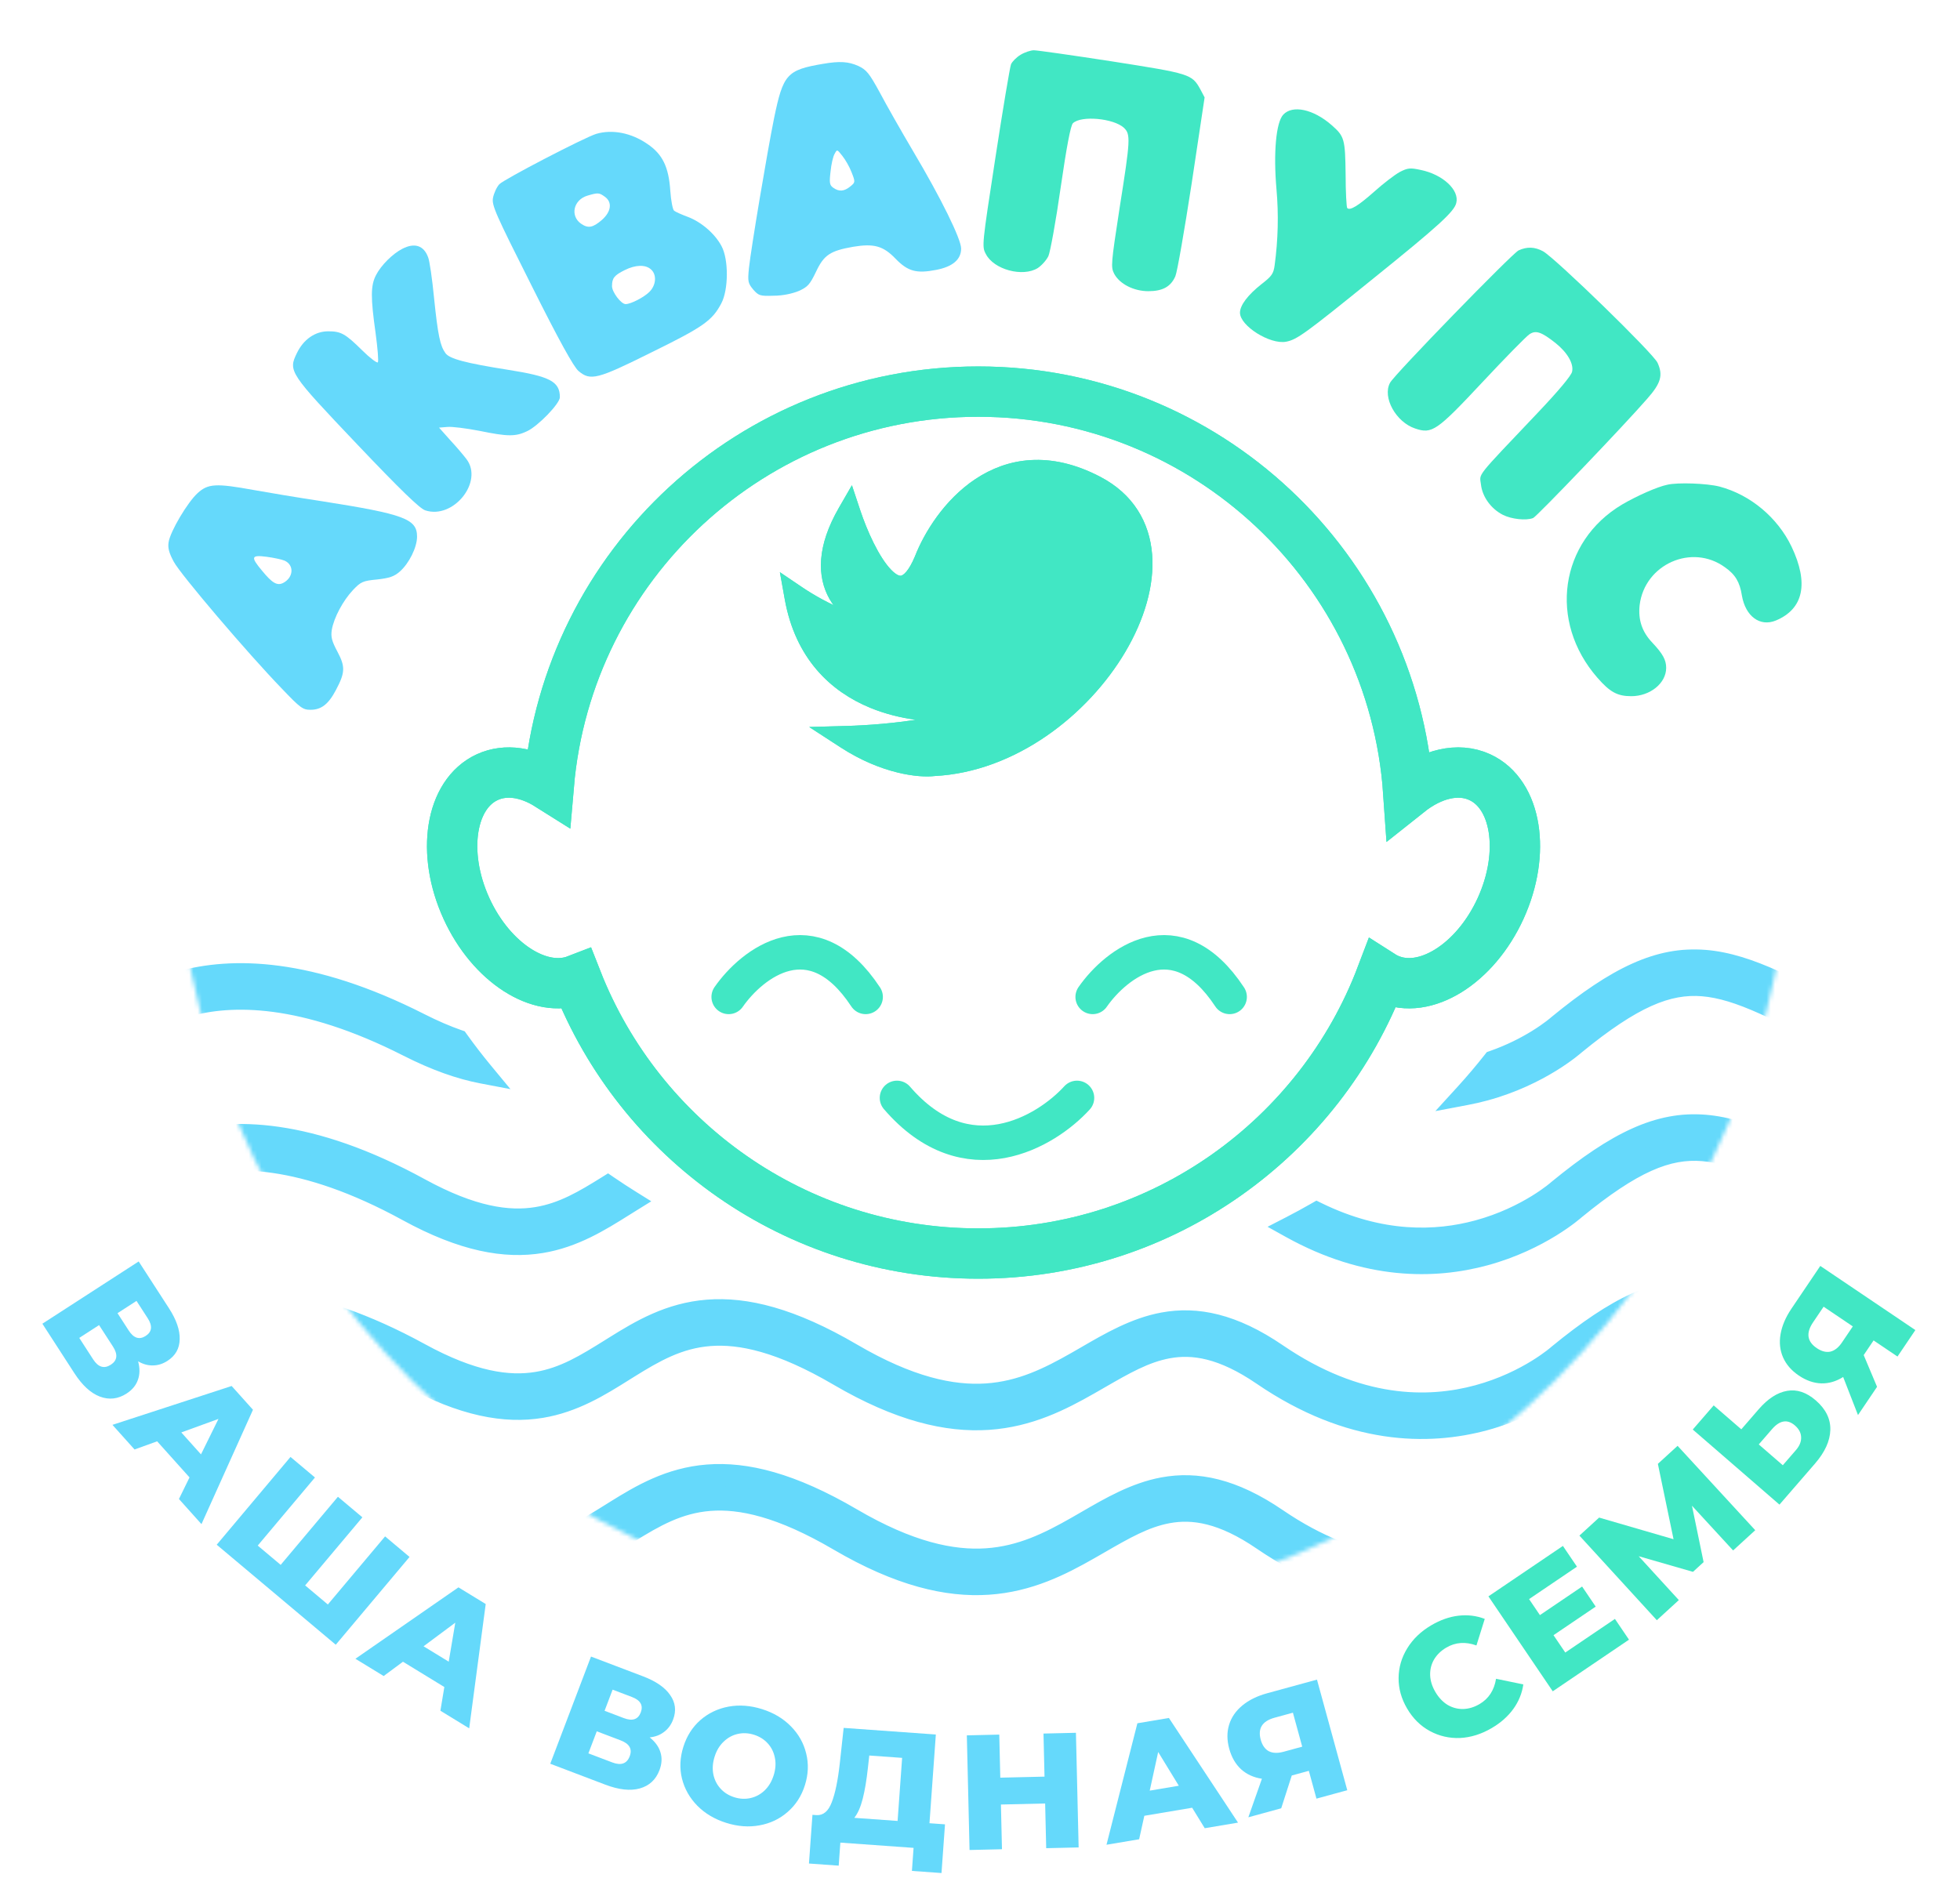 <?xml version="1.0" encoding="UTF-8"?> <svg xmlns="http://www.w3.org/2000/svg" width="461" height="446" viewBox="0 0 461 446" fill="none"><mask id="mask0_1_2" style="mask-type:alpha" maskUnits="userSpaceOnUse" x="41" y="0" width="381" height="381"><circle cx="231.3" cy="190.219" r="190.219" fill="#D9D9D9"></circle></mask><g mask="url(#mask0_1_2)"><mask id="path-2-outside-1_1_2" maskUnits="userSpaceOnUse" x="21.443" y="222.977" width="420" height="155" fill="black"><rect fill="white" x="21.443" y="222.977" width="420" height="155"></rect><path fill-rule="evenodd" clip-rule="evenodd" d="M107.659 244.823C104.883 243.854 101.88 242.57 98.615 240.912C72.883 227.846 54.503 227.666 42.345 231.103C36.3 232.811 31.898 235.386 28.982 237.571C27.525 238.662 26.44 239.655 25.704 240.393C25.336 240.763 25.055 241.069 24.858 241.293C24.76 241.404 24.683 241.496 24.626 241.564C24.598 241.598 24.575 241.627 24.556 241.649L24.533 241.678L24.525 241.689L24.521 241.694C24.519 241.696 24.518 241.698 26.768 243.463C29.019 245.228 29.018 245.23 29.016 245.232L29.014 245.235L29.011 245.239L29.029 245.216C29.052 245.189 29.093 245.14 29.155 245.07C29.277 244.931 29.477 244.712 29.757 244.431C30.317 243.868 31.196 243.06 32.412 242.149C34.84 240.33 38.616 238.102 43.901 236.608C54.406 233.639 71.302 233.459 96.025 246.013C102.558 249.331 108.287 251.329 113.424 252.309C111.413 249.876 109.49 247.38 107.659 244.823ZM142.954 279.17C137.505 282.568 132.515 285.552 126.312 286.568C119.568 287.673 111.004 286.477 98.694 279.739C72.811 265.574 54.373 265.355 42.179 269.102C36.125 270.962 31.739 273.763 28.846 276.13C27.401 277.313 26.328 278.388 25.603 279.185C25.24 279.584 24.964 279.914 24.771 280.155C24.675 280.275 24.599 280.373 24.544 280.446C24.517 280.482 24.494 280.512 24.477 280.536L24.455 280.566L24.447 280.578L24.443 280.583C24.442 280.585 24.44 280.587 26.768 282.248C29.097 283.91 29.095 283.912 29.094 283.914L29.092 283.917L29.089 283.921L29.089 283.921C29.091 283.918 29.098 283.909 29.109 283.894C29.132 283.863 29.174 283.809 29.236 283.732C29.358 283.579 29.557 283.34 29.835 283.034C30.392 282.421 31.264 281.544 32.469 280.557C34.878 278.586 38.617 276.181 43.859 274.57C54.258 271.375 71.096 271.157 95.947 284.758C109.004 291.904 118.87 293.585 127.237 292.214C134.922 290.955 141.014 287.138 146.6 283.639L146.603 283.637C146.999 283.389 147.392 283.142 147.784 282.898C147.934 282.805 148.084 282.711 148.234 282.618C146.445 281.503 144.685 280.353 142.954 279.17ZM303.674 288.708C305.722 287.654 307.739 286.557 309.724 285.417C324.812 292.801 337.902 292.294 347.665 289.646C353.588 288.04 358.34 285.628 361.606 283.621C363.237 282.619 364.489 281.722 365.323 281.086C365.739 280.768 366.051 280.515 366.252 280.348C366.352 280.264 366.425 280.202 366.469 280.163C366.492 280.144 366.507 280.131 366.515 280.124L366.517 280.122L366.519 280.12L366.521 280.118L366.522 280.118L366.566 280.078L366.616 280.037C380.472 268.674 390.302 263.99 400.989 264.865C406.224 265.294 411.446 267.041 417.2 269.617C421.992 271.761 427.316 274.558 433.435 277.772C434.638 278.404 435.871 279.052 437.137 279.714L434.485 284.783C433.192 284.106 431.941 283.449 430.729 282.813L430.727 282.812L430.726 282.811C424.604 279.596 419.475 276.903 414.863 274.838C409.357 272.374 404.82 270.919 400.522 270.567C392.156 269.882 383.841 273.317 370.286 284.426C370.267 284.443 370.243 284.463 370.215 284.487C370.144 284.55 370.042 284.636 369.913 284.744C369.653 284.96 369.278 285.263 368.794 285.633C367.825 286.373 366.415 287.381 364.602 288.495C360.981 290.72 355.725 293.388 349.163 295.168C337.376 298.364 321.543 298.643 303.674 288.708ZM344.805 257.384C347.062 254.908 349.225 252.357 351.288 249.736C355.545 248.245 359.036 246.415 361.606 244.835C363.237 243.833 364.489 242.937 365.323 242.3C365.739 241.982 366.051 241.73 366.252 241.562C366.352 241.479 366.425 241.416 366.469 241.378C366.483 241.366 366.494 241.357 366.502 241.349L366.515 241.338L366.517 241.336L366.519 241.334L366.521 241.333L366.522 241.332L366.566 241.292L366.616 241.251C380.472 229.888 390.302 225.204 400.989 226.08C406.224 226.508 411.446 228.256 417.2 230.831C421.992 232.976 427.315 235.772 433.434 238.986L433.435 238.987L433.439 238.988C434.64 239.619 435.872 240.267 437.137 240.928L434.485 245.998C433.191 245.321 431.939 244.663 430.727 244.026L430.726 244.026C424.604 240.811 419.475 238.117 414.863 236.053C409.357 233.589 404.82 232.133 400.522 231.781C392.156 231.096 383.841 234.531 370.286 245.641C370.267 245.657 370.243 245.678 370.215 245.702C370.144 245.764 370.042 245.85 369.913 245.959C369.653 246.175 369.278 246.478 368.794 246.848C367.825 247.587 366.415 248.595 364.602 249.709C360.981 251.935 355.725 254.602 349.163 256.382C347.766 256.761 346.312 257.099 344.805 257.384ZM400.522 309.353C392.156 308.667 383.841 312.102 370.285 323.212L370.262 323.232L370.215 323.273C370.144 323.335 370.042 323.422 369.913 323.53C369.653 323.746 369.278 324.049 368.794 324.419C367.825 325.158 366.415 326.166 364.602 327.28C360.981 329.506 355.725 332.173 349.163 333.953C335.941 337.539 317.625 337.453 297.057 323.396C287.626 316.95 280.652 315.886 274.665 316.99C269.18 318.001 264.282 320.829 258.62 324.098L258.618 324.099C257.793 324.575 256.952 325.061 256.091 325.551C249.484 329.314 241.973 333.154 232.422 333.793C222.834 334.433 211.564 331.834 197.342 323.502C183.771 315.552 174.253 313.493 166.884 314.076C159.49 314.662 153.816 317.924 147.784 321.684C147.391 321.928 146.997 322.176 146.6 322.424C141.014 325.924 134.922 329.74 127.237 330.999C118.87 332.371 109.004 330.689 95.947 323.543C71.096 309.942 54.258 310.161 43.859 313.356C38.617 314.966 34.878 317.372 32.469 319.343C31.264 320.33 30.392 321.207 29.835 321.819C29.557 322.126 29.358 322.365 29.236 322.518C29.174 322.594 29.132 322.649 29.109 322.679L29.098 322.695L29.092 322.702L29.094 322.699C29.095 322.698 29.097 322.696 26.768 321.034C24.44 319.372 24.442 319.37 24.443 319.368L24.447 319.363L24.455 319.352L24.477 319.321C24.494 319.298 24.517 319.268 24.544 319.231C24.599 319.158 24.675 319.06 24.771 318.94C24.964 318.7 25.24 318.37 25.603 317.971C26.328 317.174 27.401 316.099 28.846 314.916C31.739 312.549 36.125 309.748 42.179 307.887C54.373 304.141 72.811 304.359 98.694 318.525C111.004 325.262 119.568 326.459 126.312 325.354C132.821 324.287 137.995 321.054 143.764 317.449C144.093 317.244 144.424 317.037 144.758 316.829C150.814 313.054 157.527 309.079 166.433 308.373C175.364 307.666 186.06 310.263 200.234 318.566C213.757 326.488 223.891 328.629 232.04 328.084C240.227 327.537 246.786 324.267 253.259 320.58C254.065 320.121 254.876 319.651 255.692 319.178C261.26 315.951 267.095 312.568 273.627 311.364C281.414 309.928 289.898 311.573 300.285 318.672C319.353 331.704 335.917 331.618 347.665 328.432C353.588 326.826 358.34 324.414 361.606 322.407C363.237 321.404 364.489 320.508 365.323 319.871C365.739 319.553 366.051 319.301 366.252 319.134C366.288 319.104 366.32 319.076 366.349 319.052C366.401 319.008 366.441 318.974 366.469 318.949C366.492 318.93 366.507 318.916 366.515 318.909L366.517 318.907L366.519 318.905L366.521 318.904L366.522 318.903L366.566 318.864L366.616 318.822C380.472 307.459 390.302 302.775 400.989 303.651C406.224 304.079 411.446 305.827 417.2 308.402C421.992 310.547 427.316 313.343 433.435 316.558C434.638 317.189 435.871 317.837 437.137 318.499L434.485 323.569C433.192 322.892 431.941 322.235 430.729 321.598L430.727 321.597L430.726 321.597C424.604 318.382 419.475 315.688 414.863 313.624C409.357 311.16 404.82 309.704 400.522 309.353ZM400.522 348.138C392.156 347.453 383.841 350.888 370.286 361.997C370.267 362.014 370.243 362.034 370.215 362.058C370.144 362.121 370.042 362.207 369.913 362.315C369.653 362.531 369.278 362.835 368.794 363.204C367.825 363.944 366.415 364.952 364.602 366.066C360.981 368.291 355.725 370.959 349.163 372.739C335.941 376.325 317.625 376.238 297.057 362.181C287.626 355.736 280.652 354.672 274.665 355.776C269.18 356.787 264.282 359.615 258.62 362.883C257.795 363.36 256.953 363.846 256.091 364.337C249.484 368.1 241.973 371.94 232.422 372.578C222.834 373.219 211.564 370.619 197.342 362.288C183.771 354.337 174.253 352.278 166.884 352.862C159.49 353.447 153.816 356.71 147.784 360.469C147.391 360.714 146.997 360.961 146.6 361.21C141.013 364.71 134.922 368.526 127.237 369.785C118.87 371.156 109.004 369.475 95.947 362.329C71.096 348.728 54.258 348.946 43.859 352.141C38.617 353.752 34.878 356.157 32.469 358.129C31.264 359.115 30.392 359.992 29.835 360.605C29.557 360.911 29.358 361.15 29.236 361.303C29.174 361.38 29.132 361.434 29.109 361.465C29.103 361.474 29.098 361.48 29.094 361.485L29.094 361.485C29.095 361.483 29.097 361.481 26.768 359.82C24.44 358.158 24.442 358.156 24.443 358.154L24.447 358.149L24.455 358.137L24.477 358.107C24.494 358.083 24.517 358.053 24.544 358.017C24.599 357.944 24.675 357.846 24.771 357.726C24.964 357.485 25.24 357.155 25.603 356.756C26.328 355.959 27.401 354.884 28.846 353.701C31.739 351.334 36.125 348.533 42.179 346.673C54.373 342.926 72.811 343.145 98.694 357.31C111.004 364.048 119.568 365.245 126.312 364.139C132.821 363.073 137.995 359.84 143.764 356.235C144.093 356.029 144.424 355.822 144.758 355.614C150.814 351.84 157.527 347.864 166.433 347.159C175.364 346.451 186.06 349.048 200.234 357.351C213.757 365.274 223.891 367.415 232.04 366.87C240.227 366.323 246.786 363.052 253.259 359.366C254.065 358.907 254.876 358.437 255.692 357.964C261.26 354.736 267.095 351.354 273.627 350.15C281.414 348.714 289.898 350.359 300.285 357.458C319.353 370.49 335.917 370.404 347.665 367.217C353.588 365.611 358.34 363.199 361.606 361.192C363.237 360.19 364.489 359.293 365.323 358.657C365.739 358.339 366.051 358.087 366.252 357.919C366.307 357.873 366.354 357.833 366.392 357.801C366.424 357.774 366.449 357.752 366.469 357.735C366.492 357.715 366.507 357.702 366.515 357.695L366.517 357.693L366.519 357.691L366.521 357.69L366.522 357.689L366.566 357.649L366.616 357.608C380.472 346.245 390.302 341.561 400.989 342.436C406.224 342.865 411.446 344.613 417.2 347.188C421.992 349.332 427.316 352.129 433.435 355.343C434.638 355.975 435.871 356.623 437.137 357.285L434.485 362.354C433.191 361.677 431.939 361.02 430.727 360.383L430.725 360.382C424.604 357.167 419.475 354.474 414.863 352.409C409.357 349.945 404.82 348.49 400.522 348.138Z"></path></mask><path fill-rule="evenodd" clip-rule="evenodd" d="M107.659 244.823C104.883 243.854 101.88 242.57 98.615 240.912C72.883 227.846 54.503 227.666 42.345 231.103C36.3 232.811 31.898 235.386 28.982 237.571C27.525 238.662 26.44 239.655 25.704 240.393C25.336 240.763 25.055 241.069 24.858 241.293C24.76 241.404 24.683 241.496 24.626 241.564C24.598 241.598 24.575 241.627 24.556 241.649L24.533 241.678L24.525 241.689L24.521 241.694C24.519 241.696 24.518 241.698 26.768 243.463C29.019 245.228 29.018 245.23 29.016 245.232L29.014 245.235L29.011 245.239L29.029 245.216C29.052 245.189 29.093 245.14 29.155 245.07C29.277 244.931 29.477 244.712 29.757 244.431C30.317 243.868 31.196 243.06 32.412 242.149C34.84 240.33 38.616 238.102 43.901 236.608C54.406 233.639 71.302 233.459 96.025 246.013C102.558 249.331 108.287 251.329 113.424 252.309C111.413 249.876 109.49 247.38 107.659 244.823ZM142.954 279.17C137.505 282.568 132.515 285.552 126.312 286.568C119.568 287.673 111.004 286.477 98.694 279.739C72.811 265.574 54.373 265.355 42.179 269.102C36.125 270.962 31.739 273.763 28.846 276.13C27.401 277.313 26.328 278.388 25.603 279.185C25.24 279.584 24.964 279.914 24.771 280.155C24.675 280.275 24.599 280.373 24.544 280.446C24.517 280.482 24.494 280.512 24.477 280.536L24.455 280.566L24.447 280.578L24.443 280.583C24.442 280.585 24.44 280.587 26.768 282.248C29.097 283.91 29.095 283.912 29.094 283.914L29.092 283.917L29.089 283.921L29.089 283.921C29.091 283.918 29.098 283.909 29.109 283.894C29.132 283.863 29.174 283.809 29.236 283.732C29.358 283.579 29.557 283.34 29.835 283.034C30.392 282.421 31.264 281.544 32.469 280.557C34.878 278.586 38.617 276.181 43.859 274.57C54.258 271.375 71.096 271.157 95.947 284.758C109.004 291.904 118.87 293.585 127.237 292.214C134.922 290.955 141.014 287.138 146.6 283.639L146.603 283.637C146.999 283.389 147.392 283.142 147.784 282.898C147.934 282.805 148.084 282.711 148.234 282.618C146.445 281.503 144.685 280.353 142.954 279.17ZM303.674 288.708C305.722 287.654 307.739 286.557 309.724 285.417C324.812 292.801 337.902 292.294 347.665 289.646C353.588 288.04 358.34 285.628 361.606 283.621C363.237 282.619 364.489 281.722 365.323 281.086C365.739 280.768 366.051 280.515 366.252 280.348C366.352 280.264 366.425 280.202 366.469 280.163C366.492 280.144 366.507 280.131 366.515 280.124L366.517 280.122L366.519 280.12L366.521 280.118L366.522 280.118L366.566 280.078L366.616 280.037C380.472 268.674 390.302 263.99 400.989 264.865C406.224 265.294 411.446 267.041 417.2 269.617C421.992 271.761 427.316 274.558 433.435 277.772C434.638 278.404 435.871 279.052 437.137 279.714L434.485 284.783C433.192 284.106 431.941 283.449 430.729 282.813L430.727 282.812L430.726 282.811C424.604 279.596 419.475 276.903 414.863 274.838C409.357 272.374 404.82 270.919 400.522 270.567C392.156 269.882 383.841 273.317 370.286 284.426C370.267 284.443 370.243 284.463 370.215 284.487C370.144 284.55 370.042 284.636 369.913 284.744C369.653 284.96 369.278 285.263 368.794 285.633C367.825 286.373 366.415 287.381 364.602 288.495C360.981 290.72 355.725 293.388 349.163 295.168C337.376 298.364 321.543 298.643 303.674 288.708ZM344.805 257.384C347.062 254.908 349.225 252.357 351.288 249.736C355.545 248.245 359.036 246.415 361.606 244.835C363.237 243.833 364.489 242.937 365.323 242.3C365.739 241.982 366.051 241.73 366.252 241.562C366.352 241.479 366.425 241.416 366.469 241.378C366.483 241.366 366.494 241.357 366.502 241.349L366.515 241.338L366.517 241.336L366.519 241.334L366.521 241.333L366.522 241.332L366.566 241.292L366.616 241.251C380.472 229.888 390.302 225.204 400.989 226.08C406.224 226.508 411.446 228.256 417.2 230.831C421.992 232.976 427.315 235.772 433.434 238.986L433.435 238.987L433.439 238.988C434.64 239.619 435.872 240.267 437.137 240.928L434.485 245.998C433.191 245.321 431.939 244.663 430.727 244.026L430.726 244.026C424.604 240.811 419.475 238.117 414.863 236.053C409.357 233.589 404.82 232.133 400.522 231.781C392.156 231.096 383.841 234.531 370.286 245.641C370.267 245.657 370.243 245.678 370.215 245.702C370.144 245.764 370.042 245.85 369.913 245.959C369.653 246.175 369.278 246.478 368.794 246.848C367.825 247.587 366.415 248.595 364.602 249.709C360.981 251.935 355.725 254.602 349.163 256.382C347.766 256.761 346.312 257.099 344.805 257.384ZM400.522 309.353C392.156 308.667 383.841 312.102 370.285 323.212L370.262 323.232L370.215 323.273C370.144 323.335 370.042 323.422 369.913 323.53C369.653 323.746 369.278 324.049 368.794 324.419C367.825 325.158 366.415 326.166 364.602 327.28C360.981 329.506 355.725 332.173 349.163 333.953C335.941 337.539 317.625 337.453 297.057 323.396C287.626 316.95 280.652 315.886 274.665 316.99C269.18 318.001 264.282 320.829 258.62 324.098L258.618 324.099C257.793 324.575 256.952 325.061 256.091 325.551C249.484 329.314 241.973 333.154 232.422 333.793C222.834 334.433 211.564 331.834 197.342 323.502C183.771 315.552 174.253 313.493 166.884 314.076C159.49 314.662 153.816 317.924 147.784 321.684C147.391 321.928 146.997 322.176 146.6 322.424C141.014 325.924 134.922 329.74 127.237 330.999C118.87 332.371 109.004 330.689 95.947 323.543C71.096 309.942 54.258 310.161 43.859 313.356C38.617 314.966 34.878 317.372 32.469 319.343C31.264 320.33 30.392 321.207 29.835 321.819C29.557 322.126 29.358 322.365 29.236 322.518C29.174 322.594 29.132 322.649 29.109 322.679L29.098 322.695L29.092 322.702L29.094 322.699C29.095 322.698 29.097 322.696 26.768 321.034C24.44 319.372 24.442 319.37 24.443 319.368L24.447 319.363L24.455 319.352L24.477 319.321C24.494 319.298 24.517 319.268 24.544 319.231C24.599 319.158 24.675 319.06 24.771 318.94C24.964 318.7 25.24 318.37 25.603 317.971C26.328 317.174 27.401 316.099 28.846 314.916C31.739 312.549 36.125 309.748 42.179 307.887C54.373 304.141 72.811 304.359 98.694 318.525C111.004 325.262 119.568 326.459 126.312 325.354C132.821 324.287 137.995 321.054 143.764 317.449C144.093 317.244 144.424 317.037 144.758 316.829C150.814 313.054 157.527 309.079 166.433 308.373C175.364 307.666 186.06 310.263 200.234 318.566C213.757 326.488 223.891 328.629 232.04 328.084C240.227 327.537 246.786 324.267 253.259 320.58C254.065 320.121 254.876 319.651 255.692 319.178C261.26 315.951 267.095 312.568 273.627 311.364C281.414 309.928 289.898 311.573 300.285 318.672C319.353 331.704 335.917 331.618 347.665 328.432C353.588 326.826 358.34 324.414 361.606 322.407C363.237 321.404 364.489 320.508 365.323 319.871C365.739 319.553 366.051 319.301 366.252 319.134C366.288 319.104 366.32 319.076 366.349 319.052C366.401 319.008 366.441 318.974 366.469 318.949C366.492 318.93 366.507 318.916 366.515 318.909L366.517 318.907L366.519 318.905L366.521 318.904L366.522 318.903L366.566 318.864L366.616 318.822C380.472 307.459 390.302 302.775 400.989 303.651C406.224 304.079 411.446 305.827 417.2 308.402C421.992 310.547 427.316 313.343 433.435 316.558C434.638 317.189 435.871 317.837 437.137 318.499L434.485 323.569C433.192 322.892 431.941 322.235 430.729 321.598L430.727 321.597L430.726 321.597C424.604 318.382 419.475 315.688 414.863 313.624C409.357 311.16 404.82 309.704 400.522 309.353ZM400.522 348.138C392.156 347.453 383.841 350.888 370.286 361.997C370.267 362.014 370.243 362.034 370.215 362.058C370.144 362.121 370.042 362.207 369.913 362.315C369.653 362.531 369.278 362.835 368.794 363.204C367.825 363.944 366.415 364.952 364.602 366.066C360.981 368.291 355.725 370.959 349.163 372.739C335.941 376.325 317.625 376.238 297.057 362.181C287.626 355.736 280.652 354.672 274.665 355.776C269.18 356.787 264.282 359.615 258.62 362.883C257.795 363.36 256.953 363.846 256.091 364.337C249.484 368.1 241.973 371.94 232.422 372.578C222.834 373.219 211.564 370.619 197.342 362.288C183.771 354.337 174.253 352.278 166.884 352.862C159.49 353.447 153.816 356.71 147.784 360.469C147.391 360.714 146.997 360.961 146.6 361.21C141.013 364.71 134.922 368.526 127.237 369.785C118.87 371.156 109.004 369.475 95.947 362.329C71.096 348.728 54.258 348.946 43.859 352.141C38.617 353.752 34.878 356.157 32.469 358.129C31.264 359.115 30.392 359.992 29.835 360.605C29.557 360.911 29.358 361.15 29.236 361.303C29.174 361.38 29.132 361.434 29.109 361.465C29.103 361.474 29.098 361.48 29.094 361.485L29.094 361.485C29.095 361.483 29.097 361.481 26.768 359.82C24.44 358.158 24.442 358.156 24.443 358.154L24.447 358.149L24.455 358.137L24.477 358.107C24.494 358.083 24.517 358.053 24.544 358.017C24.599 357.944 24.675 357.846 24.771 357.726C24.964 357.485 25.24 357.155 25.603 356.756C26.328 355.959 27.401 354.884 28.846 353.701C31.739 351.334 36.125 348.533 42.179 346.673C54.373 342.926 72.811 343.145 98.694 357.31C111.004 364.048 119.568 365.245 126.312 364.139C132.821 363.073 137.995 359.84 143.764 356.235C144.093 356.029 144.424 355.822 144.758 355.614C150.814 351.84 157.527 347.864 166.433 347.159C175.364 346.451 186.06 349.048 200.234 357.351C213.757 365.274 223.891 367.415 232.04 366.87C240.227 366.323 246.786 363.052 253.259 359.366C254.065 358.907 254.876 358.437 255.692 357.964C261.26 354.736 267.095 351.354 273.627 350.15C281.414 348.714 289.898 350.359 300.285 357.458C319.353 370.49 335.917 370.404 347.665 367.217C353.588 365.611 358.34 363.199 361.606 361.192C363.237 360.19 364.489 359.293 365.323 358.657C365.739 358.339 366.051 358.087 366.252 357.919C366.307 357.873 366.354 357.833 366.392 357.801C366.424 357.774 366.449 357.752 366.469 357.735C366.492 357.715 366.507 357.702 366.515 357.695L366.517 357.693L366.519 357.691L366.521 357.69L366.522 357.689L366.566 357.649L366.616 357.608C380.472 346.245 390.302 341.561 400.989 342.436C406.224 342.865 411.446 344.613 417.2 347.188C421.992 349.332 427.316 352.129 433.435 355.343C434.638 355.975 435.871 356.623 437.137 357.285L434.485 362.354C433.191 361.677 431.939 361.02 430.727 360.383L430.725 360.382C424.604 357.167 419.475 354.474 414.863 352.409C409.357 349.945 404.82 348.49 400.522 348.138Z" fill="#65D9FB"></path><path d="M107.659 244.823L109.784 243.302L109.302 242.628L108.52 242.356L107.659 244.823ZM98.615 240.912L97.432 243.242H97.432L98.615 240.912ZM42.345 231.103L43.056 233.617L42.345 231.103ZM28.982 237.571L30.549 239.662H30.549L28.982 237.571ZM25.704 240.393L23.853 238.549L23.853 238.549L25.704 240.393ZM24.858 241.293L26.821 243.018L26.821 243.018L24.858 241.293ZM24.626 241.564L26.637 243.232L26.637 243.232L24.626 241.564ZM24.556 241.649L22.522 240.009L22.517 240.015L24.556 241.649ZM24.533 241.678L22.494 240.044L22.485 240.055L24.533 241.678ZM24.525 241.689L22.477 240.066L22.473 240.071L24.525 241.689ZM24.521 241.694L22.469 240.076L22.467 240.078L24.521 241.694ZM26.768 243.463L28.381 241.407H28.381L26.768 243.463ZM29.016 245.232L31.068 246.85L31.071 246.847L29.016 245.232ZM29.014 245.235L31.063 246.857L31.066 246.853L29.014 245.235ZM29.011 245.239L26.963 243.616L31.029 246.898L29.011 245.239ZM29.029 245.216L27.018 243.548L27.011 243.557L29.029 245.216ZM29.155 245.07L31.117 246.796L31.117 246.796L29.155 245.07ZM29.757 244.431L31.608 246.275L31.608 246.275L29.757 244.431ZM32.412 242.149L33.978 244.241L33.978 244.241L32.412 242.149ZM43.901 236.608L43.191 234.093L43.901 236.608ZM96.025 246.013L97.209 243.683L96.025 246.013ZM113.424 252.309L112.935 254.876L120.061 256.235L115.438 250.644L113.424 252.309ZM142.954 279.17L144.429 277.013L143.019 276.049L141.571 276.952L142.954 279.17ZM126.312 286.568L126.735 289.147L126.312 286.568ZM98.694 279.739L99.948 277.447L98.694 279.739ZM42.179 269.102L41.412 266.604L42.179 269.102ZM28.846 276.13L27.191 274.108H27.191L28.846 276.13ZM25.603 279.185L27.536 280.943H27.536L25.603 279.185ZM24.771 280.155L22.732 278.521L22.732 278.521L24.771 280.155ZM24.544 280.446L22.459 278.87L22.459 278.87L24.544 280.446ZM24.477 280.536L22.371 278.989L22.366 278.996L24.477 280.536ZM24.455 280.566L22.343 279.027L22.336 279.037L24.455 280.566ZM24.447 280.578L22.327 279.049L22.323 279.055L24.447 280.578ZM24.443 280.583L22.32 279.06L22.319 279.061L24.443 280.583ZM26.768 282.248L25.25 284.375H25.25L26.768 282.248ZM29.094 283.914L26.97 282.391L26.97 282.392L29.094 283.914ZM29.092 283.917L31.212 285.445L31.216 285.439L29.092 283.917ZM29.089 283.921L26.97 282.392L26.963 282.402L29.089 283.921ZM29.089 283.921L26.963 282.402L31.196 285.467L29.089 283.921ZM29.109 283.894L31.194 285.469L31.195 285.469L29.109 283.894ZM29.236 283.732L31.275 285.366L31.275 285.366L29.236 283.732ZM29.835 283.034L31.769 284.792L31.769 284.792L29.835 283.034ZM32.469 280.557L30.814 278.535L30.814 278.535L32.469 280.557ZM43.859 274.57L44.627 277.068H44.627L43.859 274.57ZM95.947 284.758L97.202 282.465L95.947 284.758ZM127.237 292.214L126.815 289.635H126.815L127.237 292.214ZM146.6 283.639L145.213 281.424L145.213 281.424L146.6 283.639ZM146.603 283.637L147.989 285.852L147.99 285.852L146.603 283.637ZM147.784 282.898L146.402 280.681L146.402 280.681L147.784 282.898ZM148.234 282.618L149.612 284.839L153.182 282.623L149.616 280.4L148.234 282.618ZM309.724 285.417L310.873 283.07L309.627 282.46L308.424 283.151L309.724 285.417ZM303.674 288.708L302.478 286.385L298.137 288.62L302.404 290.992L303.674 288.708ZM347.665 289.646L346.981 287.124L347.665 289.646ZM361.606 283.621L362.975 285.847V285.847L361.606 283.621ZM365.323 281.086L363.737 279.009H363.737L365.323 281.086ZM366.252 280.348L364.579 278.34L364.579 278.34L366.252 280.348ZM366.469 280.163L364.759 278.188L364.758 278.188L366.469 280.163ZM366.515 280.124L364.799 278.153L364.792 278.159L364.785 278.165L366.515 280.124ZM366.517 280.122L368.233 282.093L368.244 282.083L368.254 282.074L366.517 280.122ZM366.519 280.12L368.256 282.072L368.265 282.065L366.519 280.12ZM366.521 280.118L368.266 282.064L368.274 282.056L368.283 282.048L366.521 280.118ZM366.522 280.118L364.774 278.175L364.767 278.181L364.759 278.188L366.522 280.118ZM366.566 280.078L364.909 278.057L364.863 278.095L364.818 278.135L366.566 280.078ZM366.616 280.037L364.959 278.016L364.959 278.016L366.616 280.037ZM400.989 264.865L401.203 262.261L400.989 264.865ZM417.2 269.617L416.132 272.002L417.2 269.617ZM433.435 277.772L434.65 275.459V275.459L433.435 277.772ZM437.137 279.714L439.452 280.925L440.664 278.609L438.348 277.398L437.137 279.714ZM434.485 284.783L433.274 287.099L435.59 288.31L436.801 285.994L434.485 284.783ZM430.729 282.813L431.944 280.499L431.939 280.497L430.729 282.813ZM430.727 282.812L429.461 285.098L429.488 285.113L429.516 285.128L430.727 282.812ZM430.726 282.811L431.992 280.525L431.966 280.511L431.941 280.498L430.726 282.811ZM414.863 274.838L415.93 272.453L414.863 274.838ZM400.522 270.567L400.309 273.171H400.309L400.522 270.567ZM370.286 284.426L368.629 282.405L368.594 282.434L368.56 282.464L370.286 284.426ZM370.215 284.487L371.926 286.463V286.463L370.215 284.487ZM369.913 284.744L368.24 282.736L368.24 282.736L369.913 284.744ZM368.794 285.633L367.208 283.556V283.556L368.794 285.633ZM364.602 288.495L365.97 290.721L365.97 290.721L364.602 288.495ZM349.163 295.168L348.479 292.646L349.163 295.168ZM351.288 249.736L350.424 247.27L349.705 247.522L349.234 248.12L351.288 249.736ZM344.805 257.384L342.874 255.623L337.601 261.404L345.29 259.951L344.805 257.384ZM361.606 244.835L362.975 247.062V247.062L361.606 244.835ZM365.323 242.3L366.908 244.377V244.377L365.323 242.3ZM366.252 241.562L364.579 239.554L364.579 239.554L366.252 241.562ZM366.469 241.378L364.76 239.402L364.758 239.403L366.469 241.378ZM366.502 241.349L368.225 243.314L368.228 243.311L366.502 241.349ZM366.515 241.338L364.798 239.368L364.789 239.376L366.515 241.338ZM366.517 241.336L368.234 243.306L368.243 243.298L368.253 243.29L366.517 241.336ZM366.519 241.334L368.255 243.288L368.265 243.279L366.519 241.334ZM366.521 241.333L368.266 243.278L368.275 243.27L368.284 243.261L366.521 241.333ZM366.522 241.332L364.774 239.389L364.766 239.397L364.758 239.404L366.522 241.332ZM366.566 241.292L364.909 239.272L364.863 239.31L364.818 239.349L366.566 241.292ZM366.616 241.251L368.273 243.272L368.273 243.272L366.616 241.251ZM400.989 226.08L401.203 223.475L400.989 226.08ZM417.2 230.831L416.132 233.216V233.216L417.2 230.831ZM433.434 238.986L434.654 236.675L434.649 236.673L433.434 238.986ZM433.435 238.987L434.661 236.679L434.655 236.675L433.435 238.987ZM433.439 238.988L432.212 241.296L432.223 241.302L433.439 238.988ZM437.137 240.928L439.452 242.139L440.664 239.824L438.348 238.613L437.137 240.928ZM434.485 245.998L433.274 248.313L435.59 249.524L436.801 247.209L434.485 245.998ZM430.727 244.026L429.473 246.319L429.492 246.33L429.512 246.34L430.727 244.026ZM430.726 244.026L431.98 241.733L431.961 241.723L431.941 241.713L430.726 244.026ZM414.863 236.053L415.93 233.668L414.863 236.053ZM400.522 231.781L400.309 234.386L400.522 231.781ZM370.286 245.641L368.629 243.619L368.594 243.648L368.56 243.678L370.286 245.641ZM370.215 245.702L368.505 243.726L368.505 243.726L370.215 245.702ZM369.913 245.959L368.24 243.95L368.24 243.951L369.913 245.959ZM368.794 246.848L370.379 248.925V248.925L368.794 246.848ZM364.602 249.709L365.97 251.936L365.97 251.936L364.602 249.709ZM349.163 256.382L349.847 258.904H349.847L349.163 256.382ZM370.285 323.212L368.629 321.191L368.595 321.218L368.562 321.247L370.285 323.212ZM400.522 309.353L400.309 311.957L400.522 309.353ZM370.262 323.232L371.978 325.203L371.985 325.197L370.262 323.232ZM370.215 323.273L371.926 325.248L371.931 325.244L370.215 323.273ZM369.913 323.53L368.24 321.522L368.24 321.522L369.913 323.53ZM368.794 324.419L370.379 326.496L368.794 324.419ZM364.602 327.28L365.97 329.507V329.507L364.602 327.28ZM349.163 333.953L349.847 336.475L349.163 333.953ZM297.057 323.396L298.531 321.238L297.057 323.396ZM274.665 316.99L274.191 314.42L274.665 316.99ZM258.62 324.098L257.314 321.834L257.304 321.84L258.62 324.098ZM258.618 324.099L259.925 326.362L259.935 326.356L258.618 324.099ZM256.091 325.551L257.384 327.822H257.384L256.091 325.551ZM232.422 333.793L232.248 331.185L232.422 333.793ZM197.342 323.502L196.022 325.757L197.342 323.502ZM166.884 314.076L167.091 316.681H167.091L166.884 314.076ZM147.784 321.684L146.402 319.466L146.401 319.466L147.784 321.684ZM146.6 322.424L145.212 320.21H145.212L146.6 322.424ZM127.237 330.999L127.66 333.578L127.237 330.999ZM95.947 323.543L97.202 321.251L95.947 323.543ZM43.859 313.356L44.627 315.854L43.859 313.356ZM32.469 319.343L34.124 321.365L34.124 321.365L32.469 319.343ZM29.835 321.819L27.902 320.062L27.902 320.062L29.835 321.819ZM29.236 322.518L31.275 324.152L31.275 324.152L29.236 322.518ZM29.109 322.679L27.024 321.104L27.02 321.11L29.109 322.679ZM29.098 322.695L31.184 324.268L31.187 324.264L29.098 322.695ZM29.092 322.702L26.969 321.179L31.178 324.276L29.092 322.702ZM29.094 322.699L31.217 324.223L31.221 324.217L29.094 322.699ZM24.443 319.368L22.32 317.845L22.317 317.848L24.443 319.368ZM24.447 319.363L22.328 317.834L22.323 317.84L24.447 319.363ZM24.455 319.352L22.343 317.812L22.336 317.823L24.455 319.352ZM24.477 319.321L22.371 317.775L22.366 317.782L24.477 319.321ZM24.544 319.231L26.63 320.806L26.63 320.806L24.544 319.231ZM24.771 318.94L26.811 320.574L26.811 320.574L24.771 318.94ZM25.603 317.971L27.536 319.729L27.536 319.729L25.603 317.971ZM28.846 314.916L27.191 312.893H27.191L28.846 314.916ZM42.179 307.887L42.947 310.385L42.179 307.887ZM98.694 318.525L99.948 316.232L98.694 318.525ZM126.312 325.354L126.735 327.933L126.312 325.354ZM143.764 317.449L142.379 315.233L142.379 315.233L143.764 317.449ZM144.758 316.829L146.14 319.047L146.14 319.046L144.758 316.829ZM166.433 308.373L166.639 310.978L166.433 308.373ZM200.234 318.566L201.555 316.311L200.234 318.566ZM232.04 328.084L232.215 330.692L232.04 328.084ZM253.259 320.58L251.966 318.309L251.966 318.309L253.259 320.58ZM255.692 319.178L254.381 316.918L255.692 319.178ZM273.627 311.364L274.101 313.934L273.627 311.364ZM300.285 318.672L301.759 316.515L300.285 318.672ZM347.665 328.432L346.981 325.91L347.665 328.432ZM361.606 322.407L362.975 324.633L362.975 324.633L361.606 322.407ZM365.323 319.871L366.908 321.949L366.908 321.949L365.323 319.871ZM366.252 319.134L364.579 317.126L364.579 317.126L366.252 319.134ZM366.349 319.052L368.035 321.048L368.036 321.048L366.349 319.052ZM366.469 318.949L364.759 316.973L364.758 316.974L366.469 318.949ZM366.515 318.909L364.797 316.94L364.791 316.945L364.785 316.951L366.515 318.909ZM366.517 318.907L368.235 320.877L368.243 320.87L368.25 320.863L366.517 318.907ZM366.519 318.905L368.252 320.861L368.26 320.854L368.268 320.848L366.519 318.905ZM366.521 318.904L368.269 320.846L368.276 320.84L368.283 320.834L366.521 318.904ZM366.522 318.903L364.774 316.96L364.767 316.967L364.759 316.974L366.522 318.903ZM366.566 318.864L364.909 316.843L364.863 316.881L364.818 316.92L366.566 318.864ZM366.616 318.822L364.959 316.802L364.959 316.802L366.616 318.822ZM400.989 303.651L400.776 306.255L400.989 303.651ZM417.2 308.402L416.132 310.787L417.2 308.402ZM433.435 316.558L434.65 314.244V314.244L433.435 316.558ZM437.137 318.499L439.452 319.711L440.664 317.395L438.348 316.184L437.137 318.499ZM434.485 323.569L433.274 325.884L435.59 327.095L436.801 324.78L434.485 323.569ZM430.729 321.598L431.944 319.285L431.939 319.282L430.729 321.598ZM430.727 321.597L431.937 319.281L431.916 319.271L431.895 319.26L430.727 321.597ZM430.726 321.597L429.511 323.91L429.534 323.923L429.557 323.934L430.726 321.597ZM414.863 313.624L413.795 316.009L414.863 313.624ZM370.286 361.997L368.629 359.976L368.594 360.005L368.559 360.036L370.286 361.997ZM400.522 348.138L400.736 345.534L400.522 348.138ZM370.215 362.058L371.926 364.034L371.927 364.033L370.215 362.058ZM369.913 362.315L371.585 364.323L371.585 364.323L369.913 362.315ZM368.794 363.204L370.379 365.282L370.379 365.282L368.794 363.204ZM364.602 366.066L365.97 368.292V368.292L364.602 366.066ZM349.163 372.739L349.847 375.261H349.847L349.163 372.739ZM297.057 362.181L295.582 364.339L297.057 362.181ZM274.665 355.776L275.139 358.346L274.665 355.776ZM258.62 362.883L259.927 365.146L258.62 362.883ZM256.091 364.337L254.797 362.066H254.797L256.091 364.337ZM232.422 372.578L232.596 375.186L232.422 372.578ZM197.342 362.288L196.022 364.543L197.342 362.288ZM166.884 352.862L166.678 350.257L166.884 352.862ZM147.784 360.469L146.402 358.252H146.401L147.784 360.469ZM146.6 361.21L147.987 363.424L146.6 361.21ZM127.237 369.785L127.66 372.364L127.237 369.785ZM95.947 362.329L97.202 360.036L95.947 362.329ZM43.859 352.141L44.627 354.639H44.627L43.859 352.141ZM32.469 358.129L34.124 360.151L34.124 360.151L32.469 358.129ZM29.835 360.605L27.902 358.847H27.902L29.835 360.605ZM29.236 361.303L31.275 362.937L31.275 362.937L29.236 361.303ZM29.109 361.465L31.194 363.04L31.195 363.04L29.109 361.465ZM29.094 361.485L26.601 360.703L31.192 363.044L29.094 361.485ZM29.094 361.485L26.967 359.967L26.726 360.305L26.601 360.702L29.094 361.485ZM26.768 359.82L25.25 361.947H25.25L26.768 359.82ZM24.443 358.154L22.32 356.631L22.315 356.637L24.443 358.154ZM24.447 358.149L22.328 356.619L22.323 356.626L24.447 358.149ZM24.455 358.137L22.343 356.598L22.336 356.608L24.455 358.137ZM24.477 358.107L22.371 356.561L22.366 356.567L24.477 358.107ZM24.544 358.017L26.63 359.592L26.63 359.592L24.544 358.017ZM24.771 357.726L26.81 359.36L26.811 359.36L24.771 357.726ZM25.603 356.756L23.669 354.999L23.669 354.999L25.603 356.756ZM28.846 353.701L27.191 351.679L27.191 351.679L28.846 353.701ZM42.179 346.673L41.412 344.175H41.412L42.179 346.673ZM98.694 357.31L99.948 355.018L98.694 357.31ZM126.312 364.139L126.735 366.718L126.312 364.139ZM143.764 356.235L142.379 354.019L142.379 354.019L143.764 356.235ZM144.758 355.614L146.14 357.832L146.14 357.832L144.758 355.614ZM166.433 347.159L166.226 344.554L166.433 347.159ZM200.234 357.351L201.555 355.097L201.555 355.097L200.234 357.351ZM232.04 366.87L232.215 369.477L232.04 366.87ZM253.259 359.366L251.966 357.095H251.966L253.259 359.366ZM255.692 357.964L254.381 355.703L255.692 357.964ZM273.627 350.15L273.154 347.58L273.627 350.15ZM300.285 357.458L298.81 359.615L300.285 357.458ZM347.665 367.217L346.981 364.695V364.695L347.665 367.217ZM361.606 361.192L362.975 363.418L362.975 363.418L361.606 361.192ZM365.323 358.657L366.908 360.734H366.908L365.323 358.657ZM366.252 357.919L364.579 355.911L364.579 355.911L366.252 357.919ZM366.392 357.801L364.699 355.811L364.698 355.811L366.392 357.801ZM366.469 357.735L364.759 355.759L364.758 355.76L366.469 357.735ZM366.515 357.695L364.797 355.725L364.791 355.731L364.784 355.737L366.515 357.695ZM366.517 357.693L368.235 359.662L368.241 359.657L368.246 359.652L366.517 357.693ZM366.519 357.691L368.248 359.65L368.258 359.642L368.268 359.633L366.519 357.691ZM366.521 357.69L368.269 359.632L368.276 359.626L368.283 359.619L366.521 357.69ZM366.522 357.689L364.774 355.746L364.767 355.753L364.759 355.759L366.522 357.689ZM366.566 357.649L364.909 355.629L364.863 355.666L364.818 355.706L366.566 357.649ZM366.616 357.608L364.959 355.587L364.959 355.587L366.616 357.608ZM400.989 342.436L401.203 339.832L400.989 342.436ZM417.2 347.188L416.132 349.573V349.573L417.2 347.188ZM433.435 355.343L434.65 353.03L433.435 355.343ZM437.137 357.285L439.452 358.496L440.664 356.181L438.348 354.969L437.137 357.285ZM434.485 362.354L433.274 364.67L435.59 365.881L436.801 363.565L434.485 362.354ZM430.727 360.383L429.507 362.694L429.512 362.697L430.727 360.383ZM430.725 360.382L431.945 358.071L431.94 358.069L430.725 360.382ZM414.863 352.409L413.795 354.795L414.863 352.409ZM108.52 242.356C105.868 241.43 102.973 240.194 99.799 238.582L97.432 243.242C100.787 244.946 103.898 246.278 106.798 247.29L108.52 242.356ZM99.799 238.582C73.605 225.282 54.547 224.938 41.635 228.588L43.056 233.617C54.458 230.395 72.16 230.41 97.432 243.242L99.799 238.582ZM41.635 228.588C35.241 230.395 30.554 233.128 27.415 235.479L30.549 239.662C33.242 237.645 37.358 235.228 43.056 233.617L41.635 228.588ZM27.415 235.479C25.849 236.653 24.669 237.73 23.853 238.549L27.555 242.238C28.211 241.579 29.202 240.671 30.549 239.662L27.415 235.479ZM23.853 238.549C23.445 238.959 23.127 239.305 22.896 239.567L26.821 243.018C26.983 242.833 27.227 242.567 27.555 242.238L23.853 238.549ZM22.896 239.567C22.781 239.698 22.687 239.809 22.615 239.896L26.637 243.232C26.678 243.183 26.739 243.111 26.821 243.018L22.896 239.567ZM22.615 239.896C22.579 239.939 22.548 239.977 22.522 240.009L26.591 243.289C26.601 243.276 26.617 243.257 26.637 243.232L22.615 239.896ZM22.517 240.015L22.494 240.044L26.573 243.312L26.596 243.283L22.517 240.015ZM22.485 240.055L22.477 240.066L26.573 243.312L26.581 243.301L22.485 240.055ZM22.473 240.071L22.469 240.076L26.573 243.311L26.577 243.307L22.473 240.071ZM22.467 240.078C22.467 240.078 22.464 240.082 22.46 240.087C22.457 240.091 22.447 240.104 22.44 240.112C22.424 240.134 22.396 240.171 22.364 240.218C22.3 240.311 22.206 240.461 22.121 240.66C21.926 241.112 21.864 241.607 21.937 242.087C22.05 242.826 22.454 243.294 22.483 243.33C22.587 243.459 22.68 243.549 22.707 243.576C22.747 243.614 22.78 243.643 22.797 243.658C22.851 243.706 22.903 243.747 22.914 243.757C22.962 243.795 23.043 243.859 23.182 243.969C23.466 244.193 24.031 244.637 25.156 245.519L28.381 241.407C27.256 240.524 26.696 240.084 26.418 239.865C26.276 239.753 26.217 239.706 26.195 239.688C26.172 239.67 26.207 239.697 26.253 239.737C26.267 239.75 26.299 239.778 26.337 239.815C26.364 239.841 26.456 239.93 26.559 240.059C26.612 240.125 26.706 240.247 26.8 240.416C26.89 240.576 27.041 240.883 27.104 241.3C27.177 241.78 27.116 242.275 26.921 242.727C26.765 243.091 26.543 243.349 26.575 243.309L22.467 240.078ZM25.156 245.519C26.281 246.402 26.841 246.842 27.119 247.061C27.261 247.173 27.322 247.221 27.346 247.24C27.368 247.258 27.341 247.237 27.304 247.205C27.292 247.194 27.266 247.172 27.234 247.142C27.212 247.121 27.134 247.049 27.045 246.946C27 246.894 26.916 246.794 26.826 246.657C26.746 246.533 26.583 246.263 26.485 245.88C26.37 245.431 26.36 244.886 26.562 244.334C26.727 243.883 26.998 243.571 26.962 243.617L31.071 246.847C31.071 246.847 31.075 246.841 31.079 246.836C31.083 246.831 31.095 246.815 31.104 246.804C31.124 246.777 31.157 246.732 31.195 246.674C31.273 246.557 31.382 246.373 31.471 246.129C31.673 245.577 31.663 245.032 31.548 244.583C31.38 243.929 30.993 243.521 30.988 243.516C30.898 243.412 30.819 243.339 30.796 243.318C30.763 243.287 30.736 243.263 30.721 243.251C30.676 243.211 30.631 243.176 30.619 243.165C30.573 243.129 30.494 243.066 30.355 242.956C30.071 242.733 29.506 242.289 28.381 241.407L25.156 245.519ZM26.965 243.614L26.962 243.617L31.066 246.853L31.068 246.85L26.965 243.614ZM26.966 243.612L26.963 243.616L31.059 246.861L31.063 246.857L26.966 243.612ZM31.029 246.898L31.048 246.876L27.011 243.557L26.992 243.579L31.029 246.898ZM31.041 246.885C31.047 246.877 31.073 246.846 31.117 246.796L27.192 243.345C27.114 243.434 27.056 243.502 27.018 243.548L31.041 246.885ZM31.117 246.796C31.205 246.695 31.369 246.516 31.608 246.275L27.906 242.587C27.585 242.908 27.348 243.167 27.192 243.345L31.117 246.796ZM31.608 246.275C32.089 245.793 32.873 245.069 33.978 244.241L30.845 240.058C29.519 241.051 28.546 241.944 27.906 242.587L31.608 246.275ZM33.978 244.241C36.184 242.589 39.674 240.518 44.612 239.122L43.191 234.093C37.558 235.685 33.496 238.072 30.845 240.058L33.978 244.241ZM44.612 239.122C54.362 236.367 70.58 236.023 94.842 248.343L97.209 243.683C72.024 230.895 54.45 230.911 43.191 234.093L44.612 239.122ZM94.842 248.343C101.544 251.747 107.507 253.84 112.935 254.876L113.914 249.742C109.067 248.817 103.573 246.915 97.209 243.683L94.842 248.343ZM115.438 250.644C113.465 248.257 111.579 245.809 109.784 243.302L105.535 246.344C107.401 248.951 109.361 251.495 111.41 253.974L115.438 250.644ZM141.571 276.952C136.095 280.368 131.512 283.068 125.89 283.99L126.735 289.147C133.518 288.036 138.916 284.768 144.337 281.387L141.571 276.952ZM125.89 283.99C119.887 284.973 111.917 283.997 99.948 277.447L97.439 282.032C110.091 288.956 119.25 290.374 126.735 289.147L125.89 283.99ZM99.948 277.447C73.595 263.024 54.425 262.605 41.412 266.604L42.947 271.6C54.32 268.105 72.027 268.124 97.439 282.032L99.948 277.447ZM41.412 266.604C34.986 268.578 30.305 271.56 27.191 274.108L30.501 278.153C33.173 275.966 37.263 273.346 42.947 271.6L41.412 266.604ZM27.191 274.108C25.636 275.38 24.471 276.546 23.669 277.427L27.536 280.943C28.184 280.23 29.166 279.246 30.501 278.153L27.191 274.108ZM23.669 277.427C23.268 277.869 22.957 278.24 22.732 278.521L26.811 281.789C26.971 281.588 27.212 281.3 27.536 280.943L23.669 277.427ZM22.732 278.521C22.62 278.661 22.529 278.778 22.459 278.87L26.63 282.021C26.67 281.967 26.73 281.889 26.811 281.789L22.732 278.521ZM22.459 278.87C22.424 278.917 22.395 278.956 22.371 278.989L26.584 282.082C26.594 282.068 26.609 282.047 26.63 282.021L22.459 278.87ZM22.366 278.996L22.343 279.027L26.566 282.106L26.589 282.075L22.366 278.996ZM22.336 279.037L22.327 279.049L26.566 282.107L26.574 282.095L22.336 279.037ZM22.323 279.055L22.32 279.06L26.567 282.106L26.57 282.101L22.323 279.055ZM22.319 279.061C22.319 279.061 22.316 279.065 22.312 279.07C22.309 279.074 22.3 279.088 22.294 279.097C22.278 279.12 22.252 279.158 22.222 279.206C22.162 279.303 22.074 279.458 21.997 279.662C21.823 280.127 21.785 280.626 21.882 281.102C22.03 281.832 22.455 282.279 22.484 282.313C22.593 282.436 22.689 282.521 22.718 282.546C22.759 282.582 22.793 282.61 22.811 282.624C22.866 282.668 22.92 282.708 22.932 282.717C22.981 282.753 23.065 282.813 23.208 282.916C23.502 283.127 24.087 283.545 25.25 284.375L28.287 280.121C27.122 279.29 26.543 278.876 26.256 278.67C26.109 278.565 26.048 278.52 26.025 278.504C26.001 278.486 26.037 278.512 26.084 278.549C26.099 278.562 26.131 278.588 26.171 278.623C26.199 278.647 26.294 278.732 26.403 278.854C26.458 278.917 26.557 279.035 26.659 279.197C26.756 279.352 26.921 279.65 27.004 280.064C27.101 280.54 27.064 281.039 26.889 281.503C26.749 281.876 26.538 282.146 26.568 282.104L22.319 279.061ZM25.25 284.375C26.415 285.207 26.994 285.621 27.282 285.827C27.428 285.932 27.492 285.978 27.517 285.996C27.54 286.013 27.512 285.993 27.474 285.964C27.462 285.954 27.436 285.933 27.403 285.905C27.381 285.886 27.301 285.819 27.209 285.723C27.162 285.674 27.075 285.58 26.98 285.449C26.895 285.333 26.72 285.074 26.602 284.7C26.463 284.26 26.421 283.713 26.598 283.141C26.676 282.889 26.777 282.696 26.851 282.573C26.887 282.512 26.919 282.465 26.939 282.436C26.947 282.425 26.959 282.408 26.962 282.402C26.966 282.397 26.97 282.391 26.97 282.391L31.218 285.436C31.218 285.436 31.222 285.431 31.226 285.425C31.23 285.42 31.242 285.403 31.249 285.392C31.269 285.363 31.301 285.315 31.337 285.255C31.411 285.131 31.512 284.939 31.59 284.687C31.768 284.115 31.725 283.567 31.586 283.127C31.385 282.49 30.982 282.107 30.979 282.103C30.886 282.007 30.806 281.938 30.782 281.918C30.748 281.89 30.72 281.867 30.706 281.856C30.66 281.82 30.614 281.786 30.601 281.777C30.554 281.742 30.472 281.683 30.328 281.58C30.035 281.37 29.45 280.952 28.287 280.121L25.25 284.375ZM26.97 282.392L26.968 282.395L31.216 285.439L31.218 285.436L26.97 282.392ZM26.973 282.388L26.97 282.392L31.209 285.449L31.212 285.445L26.973 282.388ZM26.963 282.402L26.963 282.402L31.215 285.44L31.216 285.44L26.963 282.402ZM31.196 285.467C31.191 285.474 31.19 285.475 31.194 285.469L27.024 282.319C27.005 282.344 26.991 282.363 26.982 282.375L31.196 285.467ZM31.195 285.469C31.203 285.458 31.23 285.423 31.275 285.366L27.196 282.098C27.119 282.194 27.062 282.269 27.024 282.319L31.195 285.469ZM31.275 285.366C31.365 285.253 31.529 285.056 31.769 284.792L27.902 281.276C27.585 281.624 27.351 281.905 27.196 282.098L31.275 285.366ZM31.769 284.792C32.249 284.264 33.029 283.477 34.124 282.58L30.814 278.535C29.499 279.611 28.536 280.579 27.902 281.276L31.769 284.792ZM34.124 282.58C36.312 280.789 39.756 278.565 44.627 277.068L43.092 272.072C37.479 273.797 33.444 276.383 30.814 278.535L34.124 282.58ZM44.627 277.068C54.206 274.125 70.312 273.707 94.692 287.05L97.202 282.465C71.879 268.606 54.31 268.626 43.092 272.072L44.627 277.068ZM94.692 287.05C108.09 294.382 118.551 296.285 127.66 294.793L126.815 289.635C119.189 290.885 109.918 289.425 97.202 282.465L94.692 287.05ZM127.66 294.793C135.936 293.437 142.447 289.324 147.987 285.853L145.213 281.424C139.58 284.953 133.908 288.473 126.815 289.635L127.66 294.793ZM147.987 285.854L147.989 285.852L145.216 281.422L145.213 281.424L147.987 285.854ZM147.99 285.852C148.386 285.603 148.777 285.358 149.166 285.116L146.402 280.681C146.007 280.926 145.611 281.175 145.215 281.423L147.99 285.852ZM149.166 285.116C149.315 285.023 149.464 284.931 149.612 284.839L146.856 280.398C146.705 280.492 146.553 280.586 146.402 280.681L149.166 285.116ZM149.616 280.4C147.859 279.305 146.129 278.175 144.429 277.013L141.479 281.327C143.24 282.531 145.032 283.702 146.852 284.836L149.616 280.4ZM308.424 283.151C306.472 284.271 304.49 285.349 302.478 286.385L304.87 291.032C306.953 289.96 309.005 288.843 311.025 287.684L308.424 283.151ZM346.981 287.124C337.747 289.629 325.319 290.14 310.873 283.07L308.576 287.765C324.306 295.463 338.056 294.96 348.349 292.168L346.981 287.124ZM360.238 281.395C357.134 283.302 352.611 285.597 346.981 287.124L348.349 292.168C354.564 290.483 359.546 287.954 362.975 285.847L360.238 281.395ZM363.737 279.009C362.965 279.598 361.785 280.444 360.238 281.395L362.975 285.847C364.688 284.794 366.013 283.846 366.908 283.163L363.737 279.009ZM364.579 278.34C364.405 278.485 364.123 278.714 363.737 279.009L366.908 283.163C367.356 282.821 367.696 282.546 367.924 282.356L364.579 278.34ZM364.758 278.188C364.726 278.216 364.666 278.267 364.579 278.34L367.924 282.356C368.038 282.261 368.123 282.188 368.181 282.138L364.758 278.188ZM364.785 278.165C364.783 278.167 364.774 278.175 364.759 278.188L368.18 282.139C368.209 282.114 368.231 282.095 368.245 282.083L364.785 278.165ZM364.802 278.15L364.799 278.153L368.231 282.095L368.233 282.093L364.802 278.15ZM364.782 278.167L364.78 278.169L368.254 282.074L368.256 282.072L364.782 278.167ZM364.776 278.173L364.774 278.175L368.265 282.065L368.266 282.064L364.776 278.173ZM364.759 278.188L364.759 278.189L368.283 282.048L368.284 282.048L364.759 278.188ZM364.818 278.135L364.774 278.175L368.269 282.061L368.313 282.021L364.818 278.135ZM364.959 278.016L364.909 278.057L368.223 282.099L368.273 282.057L364.959 278.016ZM401.203 262.261C389.459 261.299 378.941 266.55 364.959 278.016L368.273 282.057C382.003 270.798 391.145 266.681 400.776 267.47L401.203 262.261ZM418.267 267.231C412.4 264.605 406.865 262.724 401.203 262.261L400.776 267.47C405.583 267.863 410.492 269.477 416.132 272.002L418.267 267.231ZM434.65 275.459C428.553 272.256 423.15 269.417 418.267 267.231L416.132 272.002C420.834 274.106 426.078 276.86 432.22 280.086L434.65 275.459ZM438.348 277.398C437.084 276.737 435.853 276.091 434.65 275.459L432.22 280.086C433.422 280.717 434.657 281.366 435.926 282.029L438.348 277.398ZM436.801 285.994L439.452 280.925L434.821 278.503L432.17 283.572L436.801 285.994ZM429.513 285.126C430.725 285.763 431.978 286.421 433.274 287.099L435.697 282.468C434.405 281.792 433.156 281.136 431.944 280.499L429.513 285.126ZM429.516 285.128L429.518 285.129L431.939 280.497L431.937 280.496L429.516 285.128ZM429.46 285.098L429.461 285.098L431.992 280.525L431.992 280.525L429.46 285.098ZM413.795 277.224C418.317 279.247 423.366 281.898 429.511 285.125L431.941 280.498C425.842 277.295 420.634 274.558 415.93 272.453L413.795 277.224ZM400.309 273.171C404.178 273.488 408.402 274.81 413.795 277.224L415.93 272.453C410.311 269.938 405.461 268.35 400.736 267.962L400.309 273.171ZM371.942 286.447C385.37 275.442 392.998 272.573 400.309 273.171L400.736 267.962C391.314 267.191 382.311 271.192 368.629 282.405L371.942 286.447ZM371.926 286.463C371.959 286.434 371.988 286.409 372.011 286.388L368.56 282.464C368.545 282.477 368.527 282.493 368.505 282.512L371.926 286.463ZM371.585 286.752C371.728 286.633 371.842 286.535 371.926 286.463L368.505 282.512C368.445 282.564 368.357 282.639 368.24 282.736L371.585 286.752ZM370.379 287.711C370.895 287.317 371.298 286.991 371.585 286.752L368.24 282.736C368.007 282.93 367.662 283.21 367.208 283.556L370.379 287.711ZM365.97 290.721C367.866 289.556 369.349 288.497 370.379 287.711L367.208 283.556C366.301 284.248 364.963 285.206 363.233 286.269L365.97 290.721ZM349.847 297.69C356.702 295.831 362.187 293.046 365.97 290.721L363.233 286.269C359.775 288.394 354.749 290.945 348.479 292.646L349.847 297.69ZM302.404 290.992C320.935 301.295 337.481 301.044 349.847 297.69L348.479 292.646C337.272 295.685 322.15 295.991 304.944 286.425L302.404 290.992ZM349.234 248.12C347.211 250.691 345.089 253.193 342.874 255.623L346.735 259.144C349.036 256.622 351.239 254.023 353.341 251.352L349.234 248.12ZM360.238 242.609C357.797 244.109 354.475 245.851 350.424 247.27L352.152 252.203C356.615 250.639 360.275 248.721 362.975 247.062L360.238 242.609ZM363.737 240.223C362.965 240.812 361.785 241.658 360.238 242.609L362.975 247.062C364.688 246.008 366.013 245.061 366.908 244.377L363.737 240.223ZM364.579 239.554C364.405 239.699 364.123 239.929 363.737 240.223L366.908 244.377C367.356 244.036 367.696 243.76 367.924 243.571L364.579 239.554ZM364.758 239.403C364.726 239.431 364.666 239.482 364.579 239.554L367.924 243.571C368.038 243.476 368.123 243.402 368.181 243.353L364.758 239.403ZM364.78 239.384C364.774 239.389 364.768 239.394 364.76 239.402L368.179 243.354C368.198 243.338 368.214 243.324 368.225 243.314L364.78 239.384ZM364.789 239.376L364.776 239.387L368.228 243.311L368.241 243.3L364.789 239.376ZM364.801 239.366L364.798 239.368L368.231 243.309L368.234 243.306L364.801 239.366ZM364.784 239.38L364.782 239.382L368.253 243.29L368.255 243.288L364.784 239.38ZM364.776 239.388L364.774 239.389L368.265 243.279L368.266 243.278L364.776 239.388ZM364.758 239.404L364.757 239.404L368.284 243.261L368.285 243.261L364.758 239.404ZM364.818 239.349L364.774 239.389L368.269 243.275L368.313 243.235L364.818 239.349ZM364.959 239.23L364.909 239.272L368.223 243.313L368.273 243.272L364.959 239.23ZM401.203 223.475C389.459 222.513 378.941 227.764 364.959 239.23L368.273 243.272C382.003 232.012 391.145 227.895 400.776 228.684L401.203 223.475ZM418.267 228.446C412.4 225.82 406.865 223.939 401.203 223.475L400.776 228.684C405.583 229.078 410.492 230.692 416.132 233.216L418.267 228.446ZM434.649 236.673C428.552 233.47 423.15 230.631 418.267 228.446L416.132 233.216C420.834 235.32 426.078 238.074 432.219 241.3L434.649 236.673ZM434.655 236.675L434.654 236.675L432.214 241.297L432.215 241.298L434.655 236.675ZM434.664 236.681L434.661 236.679L432.209 241.294L432.212 241.296L434.664 236.681ZM438.348 238.613C437.086 237.952 435.855 237.306 434.654 236.675L432.223 241.302C433.424 241.933 434.659 242.581 435.926 243.244L438.348 238.613ZM436.801 247.209L439.452 242.139L434.821 239.717L432.17 244.786L436.801 247.209ZM429.512 246.34C430.724 246.977 431.978 247.635 433.274 248.313L435.697 243.682C434.404 243.006 433.155 242.35 431.942 241.713L429.512 246.34ZM429.472 246.319L429.473 246.319L431.98 241.733L431.98 241.733L429.472 246.319ZM413.795 238.438C418.317 240.462 423.366 243.112 429.511 246.34L431.941 241.713C425.842 238.509 420.634 235.772 415.93 233.668L413.795 238.438ZM400.309 234.386C404.178 234.703 408.402 236.024 413.795 238.438L415.93 233.668C410.311 231.153 405.461 229.564 400.736 229.177L400.309 234.386ZM371.942 247.662C385.37 236.657 392.998 233.787 400.309 234.386L400.736 229.177C391.314 228.405 382.311 232.406 368.629 243.619L371.942 247.662ZM371.926 247.677C371.959 247.649 371.988 247.624 372.011 247.603L368.56 243.678C368.546 243.691 368.527 243.707 368.505 243.726L371.926 247.677ZM371.585 247.967C371.728 247.847 371.842 247.75 371.926 247.677L368.505 243.726C368.445 243.778 368.357 243.854 368.24 243.95L371.585 247.967ZM370.379 248.925C370.895 248.531 371.298 248.205 371.585 247.967L368.24 243.951C368.007 244.144 367.662 244.424 367.208 244.771L370.379 248.925ZM365.97 251.936C367.866 250.77 369.349 249.711 370.379 248.925L367.208 244.771C366.301 245.463 364.963 246.42 363.233 247.483L365.97 251.936ZM349.847 258.904C356.702 257.045 362.187 254.261 365.97 251.936L363.233 247.483C359.775 249.609 354.749 252.159 348.479 253.86L349.847 258.904ZM345.29 259.951C346.866 259.654 348.386 259.3 349.847 258.904L348.479 253.86C347.145 254.222 345.757 254.544 344.32 254.816L345.29 259.951ZM371.942 325.233C385.37 314.228 392.998 311.358 400.309 311.957L400.736 306.748C391.314 305.976 382.311 309.977 368.629 321.191L371.942 325.233ZM371.985 325.197L372.009 325.176L368.562 321.247L368.539 321.268L371.985 325.197ZM371.931 325.244L371.978 325.203L368.546 321.261L368.5 321.302L371.931 325.244ZM371.585 325.538C371.728 325.418 371.842 325.321 371.926 325.248L368.505 321.298C368.445 321.349 368.357 321.425 368.24 321.522L371.585 325.538ZM370.379 326.496C370.895 326.103 371.298 325.776 371.585 325.538L368.24 321.522C368.007 321.716 367.662 321.995 367.208 322.342L370.379 326.496ZM365.97 329.507C367.866 328.341 369.349 327.282 370.379 326.496L367.208 322.342C366.301 323.034 364.963 323.991 363.233 325.054L365.97 329.507ZM349.847 336.475C356.702 334.616 362.187 331.832 365.97 329.507L363.233 325.054C359.775 327.18 354.749 329.731 348.479 331.431L349.847 336.475ZM295.582 325.553C316.836 340.079 335.952 340.244 349.847 336.475L348.479 331.431C335.929 334.835 318.414 334.827 298.531 321.238L295.582 325.553ZM275.139 319.56C280.305 318.607 286.589 319.407 295.582 325.553L298.531 321.238C288.663 314.494 280.999 313.165 274.191 314.42L275.139 319.56ZM259.927 326.361C265.677 323.041 270.178 320.475 275.139 319.56L274.191 314.42C268.183 315.528 262.886 318.618 257.314 321.834L259.927 326.361ZM259.935 326.356L259.937 326.355L257.304 321.84L257.302 321.841L259.935 326.356ZM257.384 327.822C258.253 327.327 259.101 326.838 259.925 326.362L257.312 321.836C256.486 322.312 255.651 322.794 254.797 323.281L257.384 327.822ZM232.596 336.4C242.77 335.72 250.715 331.62 257.384 327.822L254.797 323.281C248.252 327.008 241.176 330.589 232.248 331.185L232.596 336.4ZM196.022 325.757C210.563 334.275 222.351 337.085 232.596 336.4L232.248 331.185C223.317 331.782 212.566 329.392 198.663 321.247L196.022 325.757ZM167.091 316.681C173.746 316.154 182.726 317.968 196.022 325.757L198.663 321.247C184.817 313.136 174.76 310.831 166.678 311.471L167.091 316.681ZM149.166 323.902C155.19 320.147 160.387 317.212 167.091 316.681L166.678 311.471C158.592 312.112 152.443 315.701 146.402 319.466L149.166 323.902ZM147.987 324.639C148.385 324.39 148.777 324.144 149.166 323.902L146.401 319.466C146.006 319.713 145.609 319.961 145.212 320.21L147.987 324.639ZM127.66 333.578C135.936 332.222 142.447 328.11 147.987 324.639L145.212 320.21C139.58 323.738 133.908 327.258 126.815 328.421L127.66 333.578ZM94.692 325.836C108.09 333.168 118.551 335.071 127.66 333.578L126.815 328.421C119.189 329.67 109.918 328.21 97.202 321.251L94.692 325.836ZM44.627 315.854C54.206 312.911 70.312 312.493 94.692 325.836L97.202 321.251C71.879 307.392 54.31 307.411 43.092 310.858L44.627 315.854ZM34.124 321.365C36.312 319.575 39.756 317.35 44.627 315.854L43.092 310.858C37.479 312.583 33.444 315.169 30.814 317.321L34.124 321.365ZM31.769 323.577C32.249 323.049 33.029 322.262 34.124 321.365L30.814 317.321C29.499 318.397 28.536 319.364 27.902 320.062L31.769 323.577ZM31.275 324.152C31.365 324.039 31.529 323.841 31.769 323.577L27.902 320.062C27.585 320.41 27.351 320.691 27.196 320.884L31.275 324.152ZM31.195 324.254C31.203 324.243 31.23 324.208 31.275 324.152L27.196 320.884C27.119 320.98 27.062 321.054 27.024 321.104L31.195 324.254ZM31.187 324.264L31.198 324.249L27.02 321.11L27.009 321.125L31.187 324.264ZM31.178 324.276L31.184 324.268L27.012 321.121L27.006 321.128L31.178 324.276ZM26.971 321.176L26.969 321.179L31.215 324.226L31.217 324.223L26.971 321.176ZM25.25 323.161C26.415 323.992 26.994 324.406 27.282 324.613C27.428 324.718 27.491 324.763 27.517 324.782C27.54 324.798 27.512 324.779 27.474 324.749C27.462 324.739 27.435 324.718 27.402 324.691C27.38 324.672 27.301 324.604 27.208 324.508C27.161 324.459 27.074 324.364 26.979 324.233C26.894 324.117 26.719 323.858 26.602 323.484C26.463 323.045 26.421 322.499 26.597 321.929C26.741 321.463 27.001 321.134 26.967 321.181L31.221 324.217C31.221 324.217 31.225 324.212 31.229 324.206C31.233 324.201 31.245 324.184 31.252 324.173C31.272 324.144 31.303 324.097 31.34 324.036C31.413 323.913 31.514 323.721 31.591 323.47C31.767 322.9 31.725 322.353 31.587 321.914C31.386 321.277 30.983 320.893 30.98 320.89C30.887 320.793 30.806 320.724 30.783 320.704C30.749 320.675 30.721 320.653 30.706 320.642C30.66 320.605 30.614 320.572 30.601 320.562C30.554 320.528 30.472 320.469 30.328 320.366C30.035 320.155 29.45 319.738 28.287 318.907L25.25 323.161ZM22.317 317.848C22.317 317.848 22.314 317.853 22.311 317.857C22.308 317.862 22.299 317.875 22.292 317.884C22.277 317.907 22.251 317.945 22.221 317.993C22.161 318.09 22.073 318.245 21.997 318.449C21.823 318.913 21.785 319.411 21.882 319.887C22.03 320.617 22.454 321.064 22.484 321.098C22.593 321.221 22.689 321.306 22.718 321.332C22.759 321.368 22.793 321.395 22.811 321.409C22.866 321.454 22.92 321.493 22.932 321.502C22.981 321.538 23.065 321.599 23.208 321.702C23.502 321.913 24.087 322.33 25.25 323.161L28.287 318.907C27.122 318.076 26.543 317.662 26.256 317.456C26.109 317.35 26.048 317.306 26.025 317.289C26.001 317.272 26.037 317.297 26.084 317.335C26.099 317.347 26.131 317.373 26.171 317.409C26.199 317.433 26.295 317.517 26.403 317.64C26.459 317.703 26.557 317.821 26.659 317.983C26.756 318.138 26.921 318.436 27.004 318.85C27.101 319.326 27.064 319.824 26.889 320.287C26.749 320.66 26.539 320.93 26.569 320.888L22.317 317.848ZM22.323 317.84L22.32 317.845L26.567 320.891L26.57 320.886L22.323 317.84ZM22.336 317.823L22.328 317.834L26.566 320.893L26.574 320.881L22.336 317.823ZM22.366 317.782L22.343 317.812L26.567 320.891L26.589 320.861L22.366 317.782ZM22.459 317.656C22.424 317.702 22.395 317.742 22.371 317.775L26.584 320.868C26.594 320.854 26.609 320.833 26.63 320.806L22.459 317.656ZM22.732 317.306C22.62 317.446 22.529 317.564 22.459 317.656L26.63 320.806C26.67 320.753 26.73 320.675 26.811 320.574L22.732 317.306ZM23.669 316.213C23.268 316.654 22.957 317.026 22.732 317.306L26.811 320.574C26.971 320.374 27.212 320.085 27.536 319.729L23.669 316.213ZM27.191 312.893C25.636 314.166 24.471 315.331 23.669 316.213L27.536 319.729C28.184 319.016 29.166 318.031 30.501 316.938L27.191 312.893ZM41.412 305.389C34.986 307.364 30.305 310.346 27.191 312.893L30.501 316.938C33.173 314.752 37.263 312.132 42.947 310.385L41.412 305.389ZM99.948 316.232C73.595 301.81 54.425 301.391 41.412 305.389L42.947 310.385C54.32 306.891 72.027 306.909 97.439 320.817L99.948 316.232ZM125.89 322.775C119.887 323.759 111.917 322.783 99.948 316.232L97.439 320.817C110.091 327.741 119.25 329.159 126.735 327.933L125.89 322.775ZM142.379 315.233C136.541 318.881 131.8 321.807 125.89 322.775L126.735 327.933C133.843 326.768 139.448 323.228 145.149 319.665L142.379 315.233ZM143.376 314.611C143.041 314.82 142.708 315.028 142.379 315.233L145.149 319.665C145.478 319.46 145.808 319.253 146.14 319.047L143.376 314.611ZM166.226 305.768C156.631 306.528 149.444 310.829 143.376 314.611L146.14 319.046C152.184 315.28 158.423 311.629 166.639 310.978L166.226 305.768ZM201.555 316.311C187.106 307.847 175.871 305.004 166.226 305.768L166.639 310.978C174.856 310.328 185.014 312.679 198.913 320.821L201.555 316.311ZM231.866 325.477C224.374 325.978 214.759 324.046 201.555 316.311L198.913 320.821C212.756 328.93 223.408 331.28 232.215 330.692L231.866 325.477ZM251.966 318.309C245.554 321.962 239.429 324.972 231.866 325.477L232.215 330.692C241.025 330.103 248.019 326.572 254.553 322.851L251.966 318.309ZM254.381 316.918C253.564 317.391 252.762 317.856 251.966 318.309L254.553 322.851C255.369 322.386 256.188 321.911 257.002 321.439L254.381 316.918ZM273.154 308.794C266.102 310.094 259.879 313.731 254.381 316.918L257.002 321.439C262.641 318.171 268.089 315.043 274.101 313.934L273.154 308.794ZM301.759 316.515C290.936 309.118 281.762 307.207 273.154 308.794L274.101 313.934C281.065 312.65 288.859 314.029 298.81 320.83L301.759 316.515ZM346.981 325.91C335.906 328.913 320.142 329.079 301.759 316.515L298.81 320.83C318.563 334.33 335.927 334.323 348.349 330.954L346.981 325.91ZM360.238 320.18C357.134 322.088 352.611 324.383 346.981 325.91L348.349 330.954C354.564 329.268 359.546 326.74 362.975 324.633L360.238 320.18ZM363.737 317.794C362.965 318.383 361.785 319.229 360.238 320.18L362.975 324.633C364.688 323.58 366.013 322.632 366.908 321.949L363.737 317.794ZM364.579 317.126C364.405 317.271 364.123 317.5 363.737 317.794L366.908 321.949C367.356 321.607 367.696 321.331 367.924 321.142L364.579 317.126ZM364.663 317.055C364.639 317.076 364.611 317.099 364.579 317.126L367.924 321.142C367.965 321.108 368.002 321.076 368.035 321.048L364.663 317.055ZM364.758 316.974C364.738 316.992 364.706 317.019 364.662 317.056L368.036 321.048C368.095 320.997 368.144 320.956 368.181 320.924L364.758 316.974ZM364.785 316.951C364.783 316.953 364.774 316.96 364.759 316.973L368.18 320.925C368.209 320.899 368.231 320.88 368.245 320.868L364.785 316.951ZM364.8 316.938L364.797 316.94L368.232 320.879L368.235 320.877L364.8 316.938ZM364.786 316.949L364.784 316.951L368.25 320.863L368.252 320.861L364.786 316.949ZM364.773 316.962L364.771 316.963L368.268 320.848L368.269 320.846L364.773 316.962ZM364.759 316.974L364.759 316.974L368.283 320.834L368.284 320.833L364.759 316.974ZM364.818 316.92L364.774 316.96L368.269 320.846L368.313 320.807L364.818 316.92ZM364.959 316.802L364.909 316.843L368.223 320.884L368.273 320.843L364.959 316.802ZM401.203 301.046C389.459 300.084 378.941 305.335 364.959 316.802L368.273 320.843C382.003 309.583 391.145 305.466 400.776 306.255L401.203 301.046ZM418.267 306.017C412.4 303.391 406.865 301.51 401.203 301.046L400.776 306.255C405.583 306.649 410.492 308.263 416.132 310.787L418.267 306.017ZM434.65 314.244C428.553 311.041 423.15 308.202 418.267 306.017L416.132 310.787C420.834 312.891 426.078 315.645 432.22 318.871L434.65 314.244ZM438.348 316.184C437.084 315.523 435.853 314.876 434.65 314.244L432.22 318.871C433.422 319.503 434.657 320.152 435.926 320.815L438.348 316.184ZM436.801 324.78L439.452 319.711L434.821 317.288L432.17 322.357L436.801 324.78ZM429.513 323.912C430.725 324.548 431.978 325.206 433.274 325.884L435.696 321.253C434.405 320.578 433.156 319.922 431.944 319.285L429.513 323.912ZM429.516 323.913L429.518 323.914L431.939 319.282L431.937 319.281L429.516 323.913ZM429.557 323.934L429.558 323.935L431.895 319.26L431.894 319.26L429.557 323.934ZM413.795 316.009C418.317 318.033 423.366 320.683 429.511 323.91L431.941 319.283C425.842 316.08 420.634 313.343 415.93 311.239L413.795 316.009ZM400.309 311.957C404.178 312.274 408.402 313.596 413.795 316.009L415.93 311.239C410.311 308.724 405.461 307.135 400.736 306.748L400.309 311.957ZM371.942 364.018C385.37 353.013 392.998 350.144 400.309 350.743L400.736 345.534C391.314 344.762 382.311 348.763 368.629 359.976L371.942 364.018ZM371.927 364.033C371.958 364.006 371.987 363.981 372.012 363.959L368.559 360.036C368.546 360.047 368.528 360.063 368.504 360.084L371.927 364.033ZM371.585 364.323C371.728 364.204 371.842 364.106 371.926 364.034L368.505 360.083C368.445 360.135 368.357 360.21 368.24 360.307L371.585 364.323ZM370.379 365.282C370.895 364.888 371.298 364.562 371.585 364.323L368.24 360.307C368.007 360.501 367.662 360.781 367.208 361.127L370.379 365.282ZM365.97 368.292C367.866 367.127 369.349 366.068 370.379 365.282L367.208 361.127C366.301 361.819 364.963 362.777 363.233 363.84L365.97 368.292ZM349.847 375.261C356.702 373.402 362.187 370.617 365.97 368.292L363.233 363.84C359.775 365.965 354.749 368.516 348.479 370.217L349.847 375.261ZM295.582 364.339C316.836 378.864 335.952 379.029 349.847 375.261L348.479 370.217C335.929 373.62 318.414 373.612 298.531 360.024L295.582 364.339ZM275.139 358.346C280.305 357.393 286.589 358.192 295.582 364.339L298.531 360.024C288.663 353.279 280.999 351.95 274.191 353.206L275.139 358.346ZM259.927 365.146C265.677 361.827 270.178 359.26 275.139 358.346L274.191 353.206C268.183 354.314 262.886 357.403 257.314 360.62L259.927 365.146ZM257.384 366.608C258.254 366.112 259.102 365.622 259.927 365.146L257.314 360.62C256.487 361.097 255.652 361.579 254.797 362.066L257.384 366.608ZM232.596 375.186C242.77 374.506 250.715 370.406 257.384 366.608L254.797 362.066C248.252 365.794 241.176 369.374 232.248 369.971L232.596 375.186ZM196.022 364.543C210.563 373.061 222.351 375.87 232.596 375.186L232.248 369.971C223.317 370.568 212.566 368.177 198.663 360.033L196.022 364.543ZM167.091 355.467C173.746 354.94 182.726 356.754 196.022 364.543L198.663 360.033C184.817 351.921 174.76 349.617 166.678 350.257L167.091 355.467ZM149.166 362.687C155.19 358.933 160.387 355.998 167.091 355.467L166.678 350.257C158.592 350.897 152.443 354.486 146.402 358.252L149.166 362.687ZM147.987 363.424C148.385 363.175 148.777 362.93 149.166 362.687L146.401 358.252C146.006 358.498 145.609 358.747 145.212 358.995L147.987 363.424ZM127.66 372.364C135.936 371.008 142.447 366.895 147.987 363.424L145.212 358.995C139.58 362.524 133.908 366.044 126.815 367.206L127.66 372.364ZM94.692 364.621C108.09 371.954 118.551 373.856 127.66 372.364L126.815 367.206C119.189 368.456 109.918 366.996 97.202 360.036L94.692 364.621ZM44.627 354.639C54.206 351.696 70.312 351.278 94.692 364.621L97.202 360.036C71.879 346.177 54.31 346.197 43.092 349.644L44.627 354.639ZM34.124 360.151C36.312 358.36 39.756 356.136 44.627 354.639L43.092 349.644C37.479 351.368 33.444 353.954 30.814 356.106L34.124 360.151ZM31.769 362.363C32.249 361.835 33.029 361.048 34.124 360.151L30.814 356.106C29.499 357.182 28.536 358.15 27.902 358.847L31.769 362.363ZM31.275 362.937C31.365 362.825 31.529 362.627 31.769 362.363L27.902 358.847C27.585 359.196 27.351 359.476 27.196 359.669L31.275 362.937ZM31.195 363.04C31.203 363.029 31.23 362.994 31.275 362.937L27.196 359.669C27.119 359.766 27.062 359.84 27.024 359.89L31.195 363.04ZM31.192 363.044C31.191 363.045 31.192 363.044 31.194 363.04L27.024 359.89C27.014 359.903 27.005 359.916 26.996 359.927L31.192 363.044ZM26.601 360.702L26.601 360.703L31.587 362.268L31.587 362.268L26.601 360.702ZM25.25 361.947C26.415 362.778 26.994 363.192 27.282 363.398C27.428 363.503 27.491 363.549 27.517 363.567C27.54 363.584 27.512 363.564 27.474 363.535C27.462 363.525 27.435 363.504 27.402 363.476C27.38 363.457 27.3 363.39 27.208 363.293C27.161 363.244 27.074 363.15 26.979 363.019C26.894 362.902 26.719 362.643 26.602 362.27C26.463 361.83 26.421 361.284 26.597 360.714C26.741 360.249 27.001 359.919 26.967 359.967L31.221 363.003C31.221 363.003 31.225 362.997 31.229 362.992C31.233 362.986 31.245 362.97 31.252 362.958C31.272 362.93 31.304 362.882 31.34 362.822C31.413 362.698 31.514 362.506 31.591 362.255C31.767 361.685 31.725 361.139 31.587 360.7C31.386 360.063 30.983 359.679 30.98 359.675C30.887 359.578 30.806 359.51 30.783 359.49C30.749 359.461 30.721 359.439 30.706 359.427C30.66 359.391 30.614 359.358 30.601 359.348C30.554 359.314 30.472 359.255 30.328 359.151C30.035 358.941 29.45 358.523 28.287 357.693L25.25 361.947ZM22.315 356.637C22.345 356.596 22.135 356.865 21.996 357.237C21.823 357.699 21.786 358.196 21.882 358.672C22.029 359.402 22.453 359.849 22.483 359.883C22.592 360.006 22.689 360.091 22.718 360.117C22.759 360.153 22.793 360.181 22.81 360.195C22.866 360.239 22.92 360.279 22.932 360.288C22.981 360.324 23.065 360.384 23.208 360.487C23.502 360.698 24.087 361.116 25.25 361.947L28.287 357.693C27.122 356.861 26.543 356.447 26.256 356.241C26.109 356.136 26.048 356.092 26.025 356.075C26.001 356.057 26.037 356.083 26.084 356.121C26.099 356.133 26.132 356.159 26.172 356.194C26.199 356.219 26.295 356.303 26.404 356.426C26.459 356.489 26.558 356.607 26.66 356.77C26.757 356.925 26.921 357.223 27.005 357.636C27.101 358.111 27.063 358.609 26.89 359.071C26.751 359.442 26.542 359.712 26.571 359.67L22.315 356.637ZM22.323 356.626L22.32 356.631L26.567 359.677L26.57 359.672L22.323 356.626ZM22.336 356.608L22.328 356.619L26.565 359.679L26.573 359.667L22.336 356.608ZM22.366 356.567L22.343 356.598L26.567 359.677L26.589 359.646L22.366 356.567ZM22.459 356.441C22.424 356.488 22.395 356.527 22.371 356.561L26.584 359.653C26.594 359.639 26.609 359.619 26.63 359.592L22.459 356.441ZM22.732 356.092C22.62 356.232 22.529 356.349 22.459 356.442L26.63 359.592C26.67 359.538 26.73 359.46 26.81 359.36L22.732 356.092ZM23.669 354.999C23.268 355.44 22.957 355.811 22.732 356.092L26.811 359.36C26.971 359.16 27.212 358.871 27.536 358.514L23.669 354.999ZM27.191 351.679C25.636 352.951 24.471 354.117 23.669 354.999L27.536 358.514C28.184 357.801 29.166 356.817 30.501 355.724L27.191 351.679ZM41.412 344.175C34.986 346.149 30.305 349.131 27.191 351.679L30.501 355.724C33.173 353.537 37.263 350.917 42.947 349.171L41.412 344.175ZM99.948 355.018C73.595 340.595 54.425 340.176 41.412 344.175L42.947 349.171C54.32 345.676 72.027 345.695 97.439 359.603L99.948 355.018ZM125.89 361.561C119.887 362.544 111.917 361.568 99.948 355.018L97.439 359.603C110.091 366.527 119.25 367.945 126.735 366.718L125.89 361.561ZM142.379 354.019C136.541 357.667 131.8 360.592 125.89 361.561L126.735 366.718C133.843 365.554 139.448 362.013 145.148 358.451L142.379 354.019ZM143.376 353.397C143.041 353.605 142.708 353.813 142.379 354.019L145.148 358.451C145.478 358.245 145.808 358.039 146.14 357.832L143.376 353.397ZM166.226 344.554C156.631 345.314 149.444 349.615 143.376 353.397L146.14 357.832C152.184 354.065 158.423 350.415 166.639 349.764L166.226 344.554ZM201.555 355.097C187.106 346.632 175.871 343.79 166.226 344.554L166.639 349.764C174.856 349.113 185.014 351.464 198.913 359.606L201.555 355.097ZM231.866 364.263C224.374 364.763 214.759 362.832 201.555 355.097L198.913 359.606C212.756 367.715 223.408 370.066 232.215 369.477L231.866 364.263ZM251.966 357.095C245.554 360.747 239.429 363.757 231.866 364.263L232.215 369.477C241.025 368.889 248.019 365.358 254.553 361.636L251.966 357.095ZM254.381 355.703C253.564 356.177 252.762 356.642 251.966 357.095L254.553 361.636C255.369 361.172 256.188 360.697 257.002 360.225L254.381 355.703ZM273.154 347.58C266.102 348.88 259.879 352.517 254.381 355.703L257.002 360.225C262.641 356.956 268.089 353.828 274.101 352.72L273.154 347.58ZM301.759 355.301C290.936 347.903 281.762 345.992 273.154 347.58L274.101 352.72C281.065 351.435 288.859 352.815 298.81 359.615L301.759 355.301ZM346.981 364.695C335.906 367.699 320.142 367.864 301.759 355.301L298.81 359.615C318.563 373.116 335.927 373.108 348.349 369.739L346.981 364.695ZM360.238 358.966C357.134 360.873 352.611 363.168 346.981 364.695L348.349 369.739C354.564 368.054 359.546 365.525 362.975 363.418L360.238 358.966ZM363.737 356.58C362.965 357.169 361.785 358.015 360.238 358.966L362.975 363.418C364.688 362.365 366.013 361.418 366.908 360.734L363.737 356.58ZM364.579 355.911C364.405 356.056 364.123 356.285 363.737 356.58L366.908 360.734C367.356 360.393 367.696 360.117 367.924 359.927L364.579 355.911ZM364.698 355.811C364.667 355.838 364.627 355.871 364.579 355.911L367.924 359.927C367.986 359.875 368.041 359.829 368.087 359.79L364.698 355.811ZM364.758 355.76C364.744 355.772 364.724 355.789 364.699 355.811L368.086 359.791C368.123 359.759 368.155 359.732 368.181 359.71L364.758 355.76ZM364.784 355.737C364.783 355.738 364.774 355.746 364.759 355.759L368.18 359.71C368.209 359.685 368.231 359.666 368.246 359.653L364.784 355.737ZM364.8 355.723L364.797 355.725L368.232 359.664L368.235 359.662L364.8 355.723ZM364.79 355.731L364.788 355.733L368.246 359.652L368.248 359.65L364.79 355.731ZM364.773 355.747L364.771 355.748L368.268 359.633L368.269 359.632L364.773 355.747ZM364.759 355.759L364.759 355.76L368.283 359.619L368.284 359.619L364.759 355.759ZM364.818 355.706L364.774 355.746L368.269 359.632L368.313 359.592L364.818 355.706ZM364.959 355.587L364.909 355.629L368.223 359.67L368.273 359.628L364.959 355.587ZM401.203 339.832C389.459 338.87 378.941 344.121 364.959 355.587L368.273 359.628C382.003 348.369 391.145 344.252 400.776 345.041L401.203 339.832ZM418.267 344.802C412.4 342.176 406.865 340.296 401.203 339.832L400.776 345.041C405.583 345.434 410.492 347.049 416.132 349.573L418.267 344.802ZM434.65 353.03C428.553 349.827 423.15 346.988 418.267 344.802L416.132 349.573C420.834 351.677 426.078 354.431 432.22 357.657L434.65 353.03ZM438.348 354.969C437.084 354.308 435.853 353.662 434.65 353.03L432.22 357.657C433.422 358.288 434.657 358.937 435.926 359.601L438.348 354.969ZM436.801 363.565L439.452 358.496L434.821 356.074L432.17 361.143L436.801 363.565ZM429.512 362.697C430.724 363.333 431.978 363.992 433.274 364.67L435.697 360.039C434.404 359.363 433.155 358.706 431.942 358.069L429.512 362.697ZM429.505 362.693L429.507 362.694L431.946 358.072L431.945 358.071L429.505 362.693ZM413.795 354.795C418.317 356.818 423.366 359.469 429.51 362.696L431.94 358.069C425.841 354.865 420.633 352.129 415.93 350.024L413.795 354.795ZM400.309 350.743C404.178 351.059 408.402 352.381 413.795 354.795L415.93 350.024C410.311 347.509 405.461 345.921 400.736 345.534L400.309 350.743Z" fill="#65D9FB" mask="url(#path-2-outside-1_1_2)"></path><path d="M324.929 229.465C310.422 267.721 273.433 294.915 230.092 294.915C187.148 294.915 150.44 268.217 135.659 230.514C127.024 233.858 115.551 226.51 109.712 213.734C103.729 200.641 105.931 186.804 114.631 182.829C119.02 180.823 124.225 181.711 129.073 184.765C133.514 132.868 177.045 92.132 230.092 92.132C283.706 92.132 327.601 133.745 331.24 186.434C336.709 182.079 342.92 180.495 348.028 182.829C356.727 186.804 358.929 200.641 352.946 213.734C346.963 226.828 335.06 234.22 326.361 230.244C325.862 230.016 325.384 229.756 324.929 229.465Z" stroke="#41E7C4" stroke-width="11.842"></path><path d="M196.304 140.254C197.742 142.787 199.845 144.662 202.044 145.981C200.84 145.722 199.532 145.306 198.182 144.78C194.376 143.294 190.471 141.024 188.049 139.388L185.356 137.569L185.931 140.767C188.349 154.211 196.284 161.577 205.191 165.246C211.976 168.042 219.309 168.693 225.204 168.345C225.187 168.352 225.171 168.358 225.154 168.365C223.067 169.196 220.285 169.881 217.194 170.429C211.024 171.524 203.868 172.032 199.164 172.162L194.762 172.284L198.455 174.683C207.866 180.796 216.364 181.631 219.721 181.207C238.207 180.269 254.908 167.213 263.506 152.654C267.817 145.354 270.179 137.534 269.615 130.515C269.046 123.42 265.483 117.224 258.171 113.397C246.72 107.405 237.26 109.137 230.164 113.859C223.178 118.508 218.579 125.979 216.456 131.44C214.89 135.182 213.4 136.473 212.334 136.757C211.36 137.017 210.115 136.572 208.564 134.952C207.059 133.381 205.581 131.014 204.257 128.352C202.942 125.708 201.819 122.857 200.998 120.386L200.035 117.487L198.509 120.133C193.459 128.888 193.618 135.523 196.304 140.254Z" fill="#41E7C4" stroke="#41E7C4" stroke-width="2.743" stroke-linecap="round"></path><path d="M171.387 234.54C176.91 226.621 191.087 215.534 203.606 234.54M256.999 234.54C262.522 226.621 276.698 215.534 289.218 234.54M253.316 258.296C246.057 266.264 227.425 277.419 210.971 258.296" stroke="#41E7C4" stroke-width="8.105" stroke-linecap="round"></path><path d="M324.929 229.465C310.422 267.721 273.433 294.915 230.092 294.915C187.148 294.915 150.44 268.217 135.659 230.514C127.024 233.858 115.551 226.51 109.712 213.734C103.729 200.641 105.931 186.804 114.631 182.829C119.02 180.823 124.225 181.711 129.073 184.765C133.514 132.868 177.045 92.132 230.092 92.132C283.706 92.132 327.601 133.745 331.24 186.434C336.709 182.079 342.92 180.495 348.028 182.829C356.727 186.804 358.929 200.641 352.946 213.734C346.963 226.828 335.06 234.22 326.361 230.244C325.862 230.016 325.384 229.756 324.929 229.465Z" stroke="#41E7C4" stroke-width="11.842"></path><path d="M196.304 140.254C197.742 142.787 199.845 144.662 202.044 145.981C200.84 145.722 199.532 145.306 198.182 144.78C194.376 143.294 190.471 141.024 188.049 139.388L185.356 137.569L185.931 140.767C188.349 154.211 196.284 161.577 205.191 165.246C211.976 168.042 219.309 168.693 225.204 168.345C225.187 168.352 225.171 168.358 225.154 168.365C223.067 169.196 220.285 169.881 217.194 170.429C211.024 171.524 203.868 172.032 199.164 172.162L194.762 172.284L198.455 174.683C207.866 180.796 216.364 181.631 219.721 181.207C238.207 180.269 254.908 167.213 263.506 152.654C267.817 145.354 270.179 137.534 269.615 130.515C269.046 123.42 265.483 117.224 258.171 113.397C246.72 107.405 237.26 109.137 230.164 113.859C223.178 118.508 218.579 125.979 216.456 131.44C214.89 135.182 213.4 136.473 212.334 136.757C211.36 137.017 210.115 136.572 208.564 134.952C207.059 133.381 205.581 131.014 204.257 128.352C202.942 125.708 201.819 122.857 200.998 120.386L200.035 117.487L198.509 120.133C193.459 128.888 193.618 135.523 196.304 140.254Z" fill="#41E7C4" stroke="#41E7C4" stroke-width="2.743" stroke-linecap="round"></path></g><path d="M240.033 12.892C239.073 13.479 238.06 14.492 237.794 15.132C237.527 15.825 235.874 25.689 234.114 37.153C230.968 57.629 230.915 58.002 231.875 59.761C233.741 63.441 240.566 65.253 244.085 63.067C245.045 62.427 246.165 61.148 246.591 60.241C247.018 59.282 248.351 52.03 249.471 44.138C250.857 34.594 251.817 29.528 252.35 28.995C254.27 27.129 261.895 27.822 264.347 30.062C265.947 31.608 265.894 32.781 263.334 48.937C261.308 62.108 261.255 62.801 262.055 64.4C263.334 66.8 266.64 68.506 270.106 68.506C273.465 68.506 275.385 67.439 276.451 64.987C276.878 64.027 278.584 54.216 280.29 43.125L283.33 22.917L282.316 20.997C280.344 17.425 279.864 17.318 261.521 14.439C252.19 12.999 243.925 11.826 243.179 11.826C242.432 11.826 240.993 12.306 240.033 12.892Z" fill="#41E7C4"></path><path d="M301.832 26.969C300.126 28.782 299.486 35.98 300.232 44.512C300.765 50.483 300.605 56.455 299.806 62.374C299.539 64.4 299.112 64.987 296.766 66.8C293.514 69.359 291.648 71.812 291.648 73.571C291.648 76.664 298.686 81.09 302.472 80.397C305.031 79.917 306.951 78.53 322.947 65.573C338.357 53.15 342.036 49.79 342.516 47.764C343.316 44.725 339.37 41.046 334.144 39.979C331.692 39.446 331.105 39.499 329.239 40.459C328.066 41.099 325.346 43.178 323.214 45.098C319.481 48.404 317.508 49.63 316.868 48.937C316.708 48.777 316.495 45.205 316.495 41.046C316.388 32.674 316.228 32.088 313.189 29.422C308.924 25.689 304.018 24.623 301.832 26.969Z" fill="#41E7C4"></path><path d="M357.179 58.908C355.686 59.601 327.906 88.181 326.946 90.048C325.08 93.46 328.332 99.325 332.865 100.818C336.81 102.151 337.93 101.405 348.648 89.941C354.033 84.182 358.992 79.117 359.738 78.637C361.231 77.624 362.564 78.104 365.817 80.663C368.643 82.903 370.189 85.569 369.763 87.435C369.603 88.341 366.51 92.02 361.605 97.192C346.781 112.816 348.008 111.269 348.328 113.989C348.648 116.868 350.674 119.694 353.5 121.134C355.526 122.147 358.939 122.52 360.591 121.88C361.391 121.613 382.24 99.805 387.412 93.833C390.664 90.154 391.198 88.288 389.865 85.355C388.905 83.169 365.924 60.828 362.938 59.121C360.965 58.055 359.152 58.002 357.179 58.908Z" fill="#41E7C4"></path><path d="M392.157 114.042C389.811 114.522 385.012 116.655 381.546 118.681C366.83 127.425 364.111 146.194 375.735 159.471C378.667 162.83 380.427 163.79 383.679 163.79C388.105 163.79 391.891 160.751 391.891 157.125C391.891 155.259 391.091 153.819 388.692 151.26C386.185 148.647 385.279 145.821 385.652 142.355C386.825 132.758 397.916 127.799 405.701 133.451C408.154 135.157 409.22 136.97 409.7 140.116C410.553 145.021 413.966 147.527 417.698 145.981C424.203 143.262 425.483 137.236 421.377 128.599C418.071 121.72 411.673 116.388 404.421 114.468C401.488 113.722 394.663 113.455 392.157 114.042Z" fill="#41E7C4"></path><path d="M193.537 15.025C185.059 16.465 184.206 17.478 182.073 27.769C180.42 35.927 176.634 58.535 176.155 63.067C175.835 66.266 175.941 66.64 177.168 68.132C178.447 69.572 178.767 69.679 181.967 69.572C184.099 69.572 186.339 69.092 187.885 68.453C190.018 67.493 190.498 66.906 191.938 63.92C193.804 59.974 195.243 59.015 200.682 58.055C205.534 57.255 207.721 57.842 210.6 60.828C213.532 63.867 215.559 64.4 220.198 63.494C224.09 62.747 226.063 61.041 226.063 58.481C226.063 56.242 221.317 46.591 214.759 35.553C211.986 30.861 208.467 24.676 206.921 21.743C204.415 17.158 203.775 16.411 201.855 15.505C199.562 14.492 197.536 14.332 193.537 15.025ZM200.309 40.566C201.215 42.858 201.162 42.912 199.989 43.872C198.549 45.045 197.323 45.151 195.937 44.138C195.137 43.552 195.03 43.018 195.35 40.352C195.51 38.699 195.937 36.78 196.31 36.193C196.896 35.074 196.896 35.127 198.123 36.673C198.816 37.526 199.829 39.286 200.309 40.566Z" fill="#65D9FB"></path><path d="M140.216 31.501C137.337 32.408 118.568 42.165 117.448 43.338C116.809 44.032 116.169 45.471 115.955 46.538C115.635 48.297 116.489 50.217 125.02 67.173C131.525 80.183 134.938 86.315 136.057 87.275C138.883 89.674 140.483 89.248 153.333 82.849C165.384 76.93 167.517 75.438 169.649 71.385C171.356 68.186 171.409 61.041 169.703 57.895C168.156 54.962 164.904 52.19 161.758 51.017C160.318 50.483 158.879 49.843 158.559 49.577C158.239 49.364 157.812 47.231 157.652 44.831C157.279 39.286 155.839 36.3 152.32 33.901C148.481 31.235 144.002 30.381 140.216 31.501ZM142.243 46.271C144.055 47.551 143.789 49.79 141.549 51.763C139.417 53.576 138.35 53.789 136.644 52.616C134.031 50.75 134.884 46.964 138.244 46.004C140.643 45.311 140.91 45.311 142.243 46.271ZM153.12 63.387C154.506 64.613 154.346 67.066 152.747 68.666C151.467 69.945 148.374 71.545 147.148 71.545C146.082 71.545 143.949 68.719 143.949 67.333C143.949 65.413 144.482 64.773 146.935 63.547C149.494 62.267 151.84 62.214 153.12 63.387Z" fill="#65D9FB"></path><path d="M94.627 58.535C92.334 59.708 89.615 62.427 88.442 64.72C87.162 67.173 87.162 69.999 88.335 78.317C88.815 81.889 89.082 84.982 88.868 85.249C88.655 85.462 86.949 84.182 85.136 82.369C81.19 78.477 80.177 77.944 77.191 77.944C74.099 77.944 71.379 79.863 69.833 83.062C67.753 87.328 68.02 87.701 84.07 104.604C94.307 115.375 98.733 119.64 100.012 120.067C106.624 122.253 113.769 113.349 109.717 108.017C109.077 107.163 107.371 105.137 105.878 103.538L103.265 100.605L105.238 100.445C106.304 100.338 109.664 100.765 112.703 101.351C119.475 102.738 121.234 102.738 123.954 101.458C126.513 100.285 131.685 94.953 131.685 93.46C131.685 89.781 129.392 88.554 119.528 87.008C109.397 85.409 105.664 84.395 104.758 83.062C103.532 81.356 102.998 78.903 102.092 70.105C101.665 65.626 101.026 61.307 100.706 60.561C99.692 57.735 97.506 57.042 94.627 58.535Z" fill="#65D9FB"></path><path d="M46.478 116.015C44.132 118.147 40.027 125.026 39.653 127.585C39.44 128.918 39.76 130.091 40.88 132.171C42.479 135.157 58.262 153.712 66.314 162.03C70.633 166.563 71.219 166.989 73.032 166.989C75.538 166.989 77.245 165.71 79.004 162.35C81.19 158.245 81.244 156.858 79.377 153.339C78.044 150.833 77.778 149.873 78.044 148.167C78.524 145.341 80.657 141.342 83.003 138.836C84.869 136.863 85.349 136.65 88.709 136.33C91.588 136.01 92.707 135.637 94.04 134.464C96.227 132.544 98.093 128.758 98.093 126.252C98.093 122.093 95.107 120.973 75.805 117.934C70.153 117.081 62.848 115.855 59.595 115.268C50.797 113.668 48.931 113.775 46.478 116.015ZM66.954 131.904C69.246 132.971 69.033 135.85 66.634 137.13C65.194 137.876 64.021 137.183 61.621 134.25C58.902 130.998 59.062 130.518 62.741 130.998C64.394 131.211 66.314 131.638 66.954 131.904Z" fill="#65D9FB"></path><path d="M253.064 407.667L253.7 434.636L246.071 434.816L245.823 424.298L235.421 424.543L235.669 435.061L228.04 435.241L227.404 408.272L235.033 408.092L235.272 418.225L245.674 417.979L245.435 407.847L253.064 407.667Z" fill="#65D9FB"></path><path d="M170.807 428.857C168.087 428 165.818 426.652 164 424.812C162.207 422.981 161.006 420.851 160.397 418.424C159.813 416.004 159.923 413.519 160.727 410.971C161.53 408.423 162.865 406.325 164.731 404.677C166.622 403.037 168.827 401.981 171.346 401.51C173.89 401.045 176.522 401.242 179.242 402.1C181.962 402.957 184.219 404.301 186.012 406.133C187.83 407.972 189.03 410.102 189.614 412.522C190.223 414.949 190.125 417.438 189.322 419.986C188.519 422.534 187.172 424.628 185.281 426.268C183.414 427.916 181.209 428.972 178.665 429.436C176.146 429.908 173.526 429.715 170.807 428.857ZM172.707 422.829C174.006 423.239 175.278 423.303 176.525 423.023C177.772 422.743 178.875 422.148 179.835 421.238C180.803 420.304 181.515 419.114 181.971 417.668C182.427 416.223 182.522 414.852 182.257 413.556C182 412.236 181.441 411.103 180.581 410.159C179.72 409.214 178.64 408.537 177.342 408.127C176.043 407.718 174.77 407.653 173.524 407.934C172.277 408.214 171.169 408.822 170.202 409.756C169.241 410.665 168.533 411.843 168.078 413.288C167.622 414.734 167.523 416.117 167.78 417.437C168.045 418.733 168.608 419.853 169.468 420.798C170.329 421.743 171.408 422.42 172.707 422.829Z" fill="#65D9FB"></path><path d="M222.267 429.205L221.445 440.66L214.487 440.161L214.876 434.741L197.655 433.505L197.266 438.925L190.27 438.423L191.092 426.968L192.053 427.037C193.644 427.126 194.837 426.116 195.632 424.01C196.453 421.905 197.085 418.834 197.529 414.796L198.433 406.515L220.113 408.07L218.615 428.943L222.267 429.205ZM204.133 415.926C203.824 418.789 203.419 421.207 202.917 423.18C202.415 425.153 201.753 426.651 200.933 427.674L211.119 428.405L212.184 413.567L204.458 413.013L204.133 415.926Z" fill="#65D9FB"></path><path d="M152.807 408.747C154.113 409.793 154.959 410.967 155.344 412.268C155.753 413.578 155.675 414.977 155.109 416.466C154.26 418.699 152.713 420.131 150.467 420.762C148.254 421.377 145.55 421.078 142.356 419.864L129.423 414.948L139.008 389.732L151.256 394.387C154.282 395.537 156.405 397.004 157.624 398.787C158.876 400.554 159.105 402.483 158.311 404.572C157.845 405.797 157.134 406.764 156.178 407.472C155.245 408.19 154.122 408.615 152.807 408.747ZM142.199 402.489L146.738 404.214C148.755 404.981 150.079 404.535 150.709 402.878C151.339 401.221 150.645 400.009 148.628 399.243L144.089 397.517L142.199 402.489ZM144.012 414.639C146.077 415.424 147.443 414.94 148.11 413.187C148.758 411.482 148.049 410.237 145.984 409.452L140.364 407.316L138.392 412.503L144.012 414.639Z" fill="#65D9FB"></path><path d="M104.511 396.899L94.78 390.947L90.237 394.313L83.596 390.251L107.83 373.45L114.241 377.371L110.357 406.619L103.585 402.476L104.511 396.899ZM105.54 390.933L107.085 381.759L99.622 387.314L105.54 390.933Z" fill="#65D9FB"></path><path d="M96.327 366.295L78.972 386.948L50.972 363.42L68.327 342.767L74.08 347.601L60.618 363.623L66.017 368.16L79.48 352.138L85.233 356.973L71.771 372.994L77.111 377.481L90.574 361.46L96.327 366.295Z" fill="#65D9FB"></path><path d="M44.576 347.586L36.961 339.093L31.644 341.013L26.447 335.217L54.483 326.076L59.499 331.671L47.388 358.575L42.088 352.663L44.576 347.586ZM47.273 342.166L51.386 333.821L42.643 337.001L47.273 342.166Z" fill="#65D9FB"></path><path d="M32.484 320.27C32.918 321.886 32.905 323.333 32.445 324.609C32 325.907 31.108 326.989 29.77 327.854C27.764 329.151 25.669 329.389 23.486 328.568C21.338 327.754 19.336 325.913 17.48 323.043L9.967 311.426L32.619 296.776L39.735 307.778C41.493 310.497 42.335 312.935 42.263 315.093C42.225 317.259 41.268 318.949 39.391 320.163C38.291 320.874 37.146 321.233 35.956 321.237C34.779 321.264 33.622 320.941 32.484 320.27ZM27.639 308.946L30.276 313.024C31.448 314.836 32.778 315.26 34.267 314.298C35.756 313.335 35.914 311.948 34.742 310.135L32.105 306.058L27.639 308.946ZM21.908 319.813C23.108 321.668 24.495 322.086 26.07 321.068C27.602 320.077 27.768 318.654 26.568 316.799L23.303 311.751L18.643 314.764L21.908 319.813Z" fill="#65D9FB"></path><path d="M280.4 425.3L269.15 427.193L267.93 432.714L260.253 434.006L267.519 405.427L274.93 404.179L291.188 428.799L283.36 430.117L280.4 425.3ZM277.261 420.123L272.408 412.185L270.421 421.274L277.261 420.123Z" fill="#65D9FB"></path><path d="M309.757 395.154L316.883 421.173L309.635 423.158L307.844 416.616L303.829 417.715L301.347 425.428L293.615 427.545L296.806 418.48C294.861 418.187 293.234 417.447 291.923 416.261C290.606 415.05 289.672 413.441 289.123 411.434C288.566 409.402 288.555 407.514 289.09 405.769C289.624 404.025 290.662 402.515 292.204 401.24C293.747 399.965 295.695 399.006 298.049 398.361L309.757 395.154ZM299.786 404.119C296.886 404.913 295.8 406.635 296.526 409.287C296.886 410.6 297.52 411.505 298.429 412.002C299.355 412.468 300.512 412.51 301.9 412.13L306.286 410.929L304.097 402.938L299.786 404.119Z" fill="#65D9FB"></path><path d="M350.872 406.549C348.436 407.982 345.944 408.763 343.397 408.891C340.858 408.984 338.494 408.437 336.305 407.251C334.117 406.065 332.338 404.309 330.97 401.984C329.602 399.659 328.931 397.252 328.956 394.763C328.982 392.273 329.658 389.952 330.985 387.8C332.321 385.613 334.207 383.803 336.643 382.369C338.769 381.118 340.906 380.368 343.054 380.117C345.202 379.867 347.257 380.118 349.22 380.87L347.264 387.119C344.689 386.19 342.328 386.357 340.181 387.621C338.918 388.364 337.952 389.305 337.281 390.445C336.633 391.572 336.331 392.807 336.377 394.152C336.432 395.461 336.844 396.769 337.613 398.075C338.382 399.381 339.331 400.388 340.462 401.093C341.602 401.764 342.822 402.09 344.122 402.07C345.444 402.037 346.737 401.649 347.999 400.907C350.147 399.643 351.439 397.66 351.876 394.958L358.29 396.282C357.994 398.363 357.216 400.282 355.954 402.039C354.692 403.795 352.998 405.298 350.872 406.549Z" fill="#41E7C4"></path><path d="M379.837 380.876L383.144 385.758L365.212 397.904L350.083 375.569L367.6 363.703L370.907 368.585L359.643 376.214L362.194 379.98L372.117 373.258L375.316 377.98L365.392 384.702L368.159 388.786L379.837 380.876Z" fill="#41E7C4"></path><path d="M407.636 364.766L397.957 354.243L400.694 367.512L398.192 369.802L385.426 366.124L394.868 376.446L389.693 381.18L371.484 361.275L376.119 357.035L393.623 362.124L389.939 344.393L394.574 340.153L412.839 360.006L407.636 364.766Z" fill="#41E7C4"></path><path d="M413.651 331.549C415.821 329.044 418.058 327.599 420.362 327.216C422.646 326.815 424.886 327.565 427.08 329.466C429.43 331.502 430.57 333.815 430.501 336.406C430.431 338.998 429.228 341.643 426.889 344.342L418.537 353.984L398.147 336.321L403.067 330.641L409.563 336.268L413.651 331.549ZM422.425 341.138C423.266 340.167 423.668 339.173 423.632 338.155C423.612 337.119 423.127 336.188 422.175 335.364C420.408 333.833 418.608 334.126 416.774 336.243L413.67 339.826L419.321 344.721L422.425 341.138Z" fill="#41E7C4"></path><path d="M428.141 297.829L450.502 312.919L446.299 319.148L440.676 315.354L438.348 318.804L441.491 326.272L437.007 332.917L433.52 323.961C431.854 325.006 430.137 325.506 428.37 325.461C426.582 325.401 424.825 324.789 423.1 323.624C421.354 322.446 420.115 321.021 419.383 319.349C418.651 317.678 418.455 315.856 418.794 313.884C419.133 311.912 419.985 309.915 421.35 307.891L428.141 297.829ZM426.42 311.127C424.738 313.618 425.037 315.633 427.316 317.171C428.444 317.933 429.515 318.206 430.528 317.991C431.535 317.74 432.44 317.018 433.245 315.825L435.789 312.056L428.921 307.421L426.42 311.127Z" fill="#41E7C4"></path></svg> 